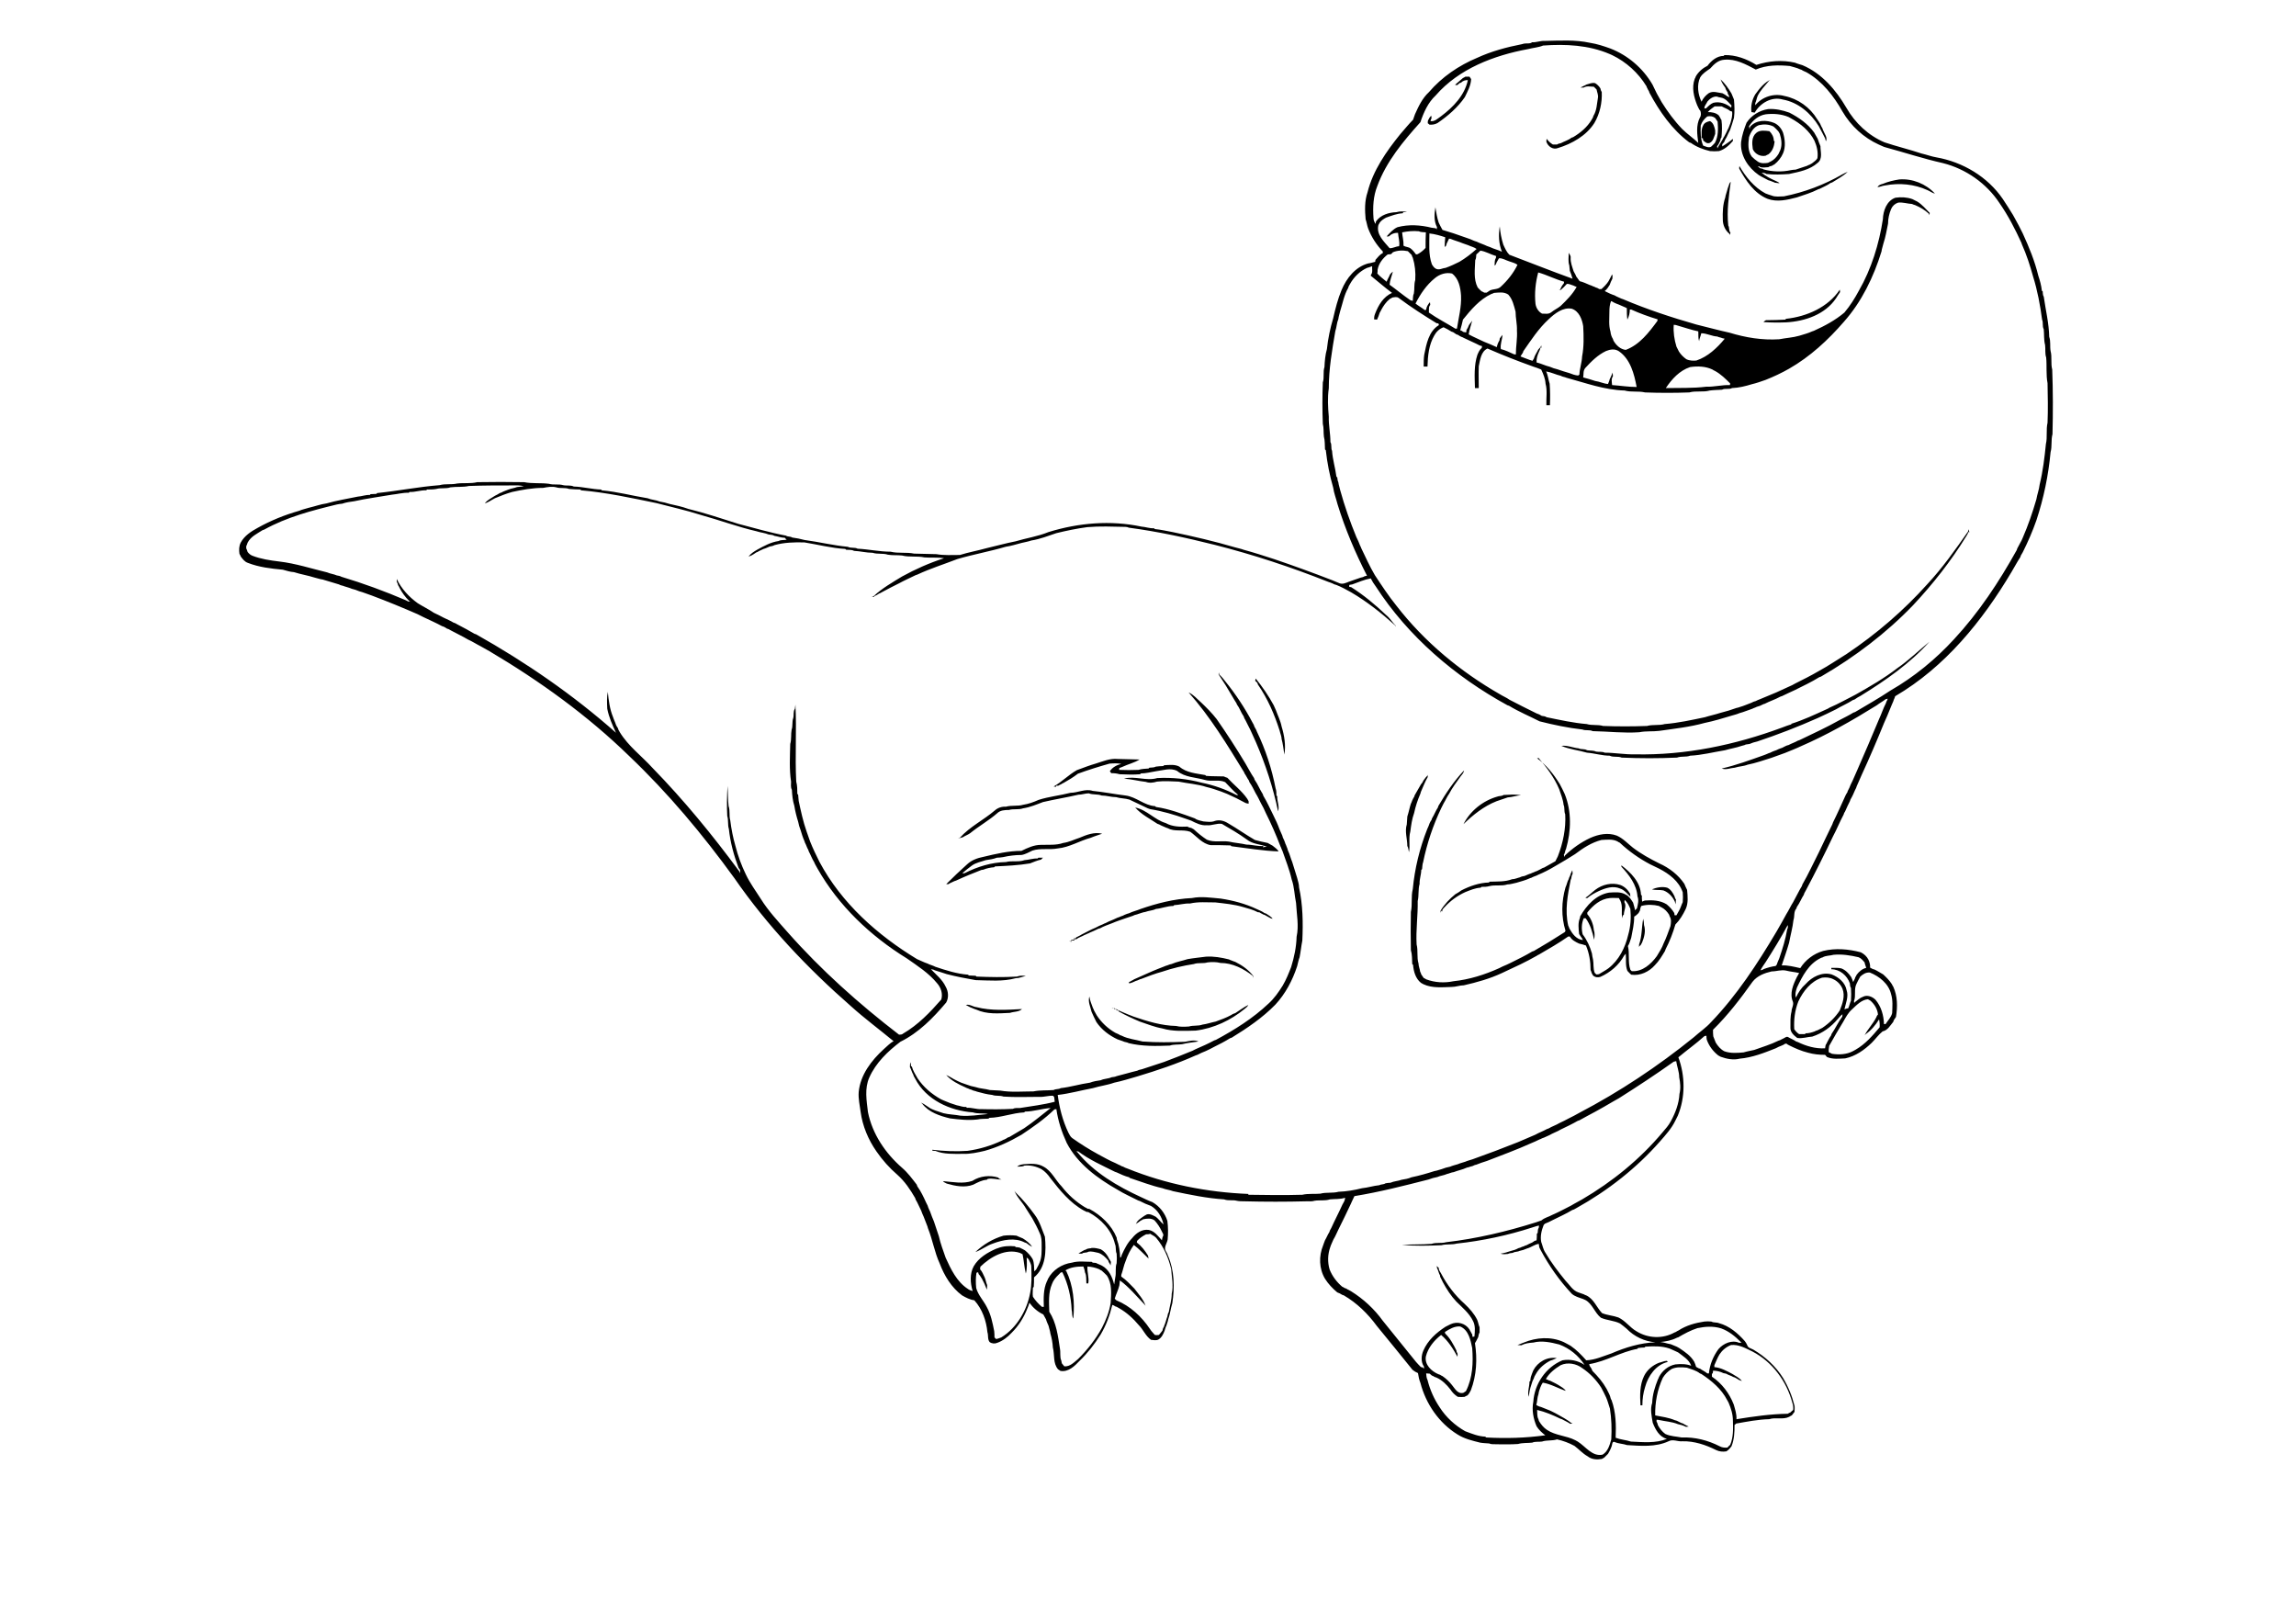 <?xml version="1.0" encoding="utf-8"?>
<!-- Generator: Adobe Illustrator 21.0.2, SVG Export Plug-In . SVG Version: 6.00 Build 0)  -->
<svg version="1.2" baseProfile="tiny" id="Layer_1" xmlns="http://www.w3.org/2000/svg" xmlns:xlink="http://www.w3.org/1999/xlink"
	 x="0px" y="0px" viewBox="0 0 842 595" overflow="scroll" xml:space="preserve">
<g>
	<path d="M608.4,499.7c1-0.2,1.9-0.7,2.9-0.7c0.1,0.1,0.2,0.3,0.3,0.4c-4.3,1-7.2,5.1-8.3,9.2c-0.7,2.2-1,4.4-1,6.7
		c-0.2,0-0.5,0-0.7,0c-0.2-3.6-0.3-7.4,1.3-10.7C604,502.3,606.1,500.6,608.4,499.7 M562.3,502.5c1.6-3.1,5.1-5.1,8.6-4.5
		c-0.7,0.3-1.5,0.7-2.3,0.9c-2.2,1.1-4.2,2.8-5.4,5c-0.2,0.3-0.3,0.6-0.5,0.9c-0.1,0.2-0.1,0.4-0.2,0.6c-0.4,0.7-0.7,1.5-0.9,2.3
		c-0.5,1.4-0.8,3-1,4.5c-0.5-1.9,0.3-3.7,0.3-5.6c0.1-0.1,0.2-0.2,0.3-0.2c0-0.5,0.1-1,0.2-1.5C561.7,504,562,503.2,562.3,502.5
		 M400.3,457.6c1.2-0.1,2.3,0.2,3.4,0.5c1.2,0.7,2,1.6,2.7,2.8c0.1,0.3,0.3,0.6,0.5,0.9c0.2,0.3,0.3,0.6,0.5,0.9
		c0,0.4-0.1,0.8-0.1,1.3c-0.2-0.4-0.4-0.8-0.7-1.2c-0.1-0.2-0.1-0.4-0.2-0.6c-1-1.2-2.1-2.3-3.6-2.8c-1.2-0.2-2.4-0.7-3.7-0.4
		c-0.7,0.5-1.7,0.1-2.3,0.7c-0.5,0-0.9,0-1.3-0.1c0.7-0.4,1.4-0.8,2.1-1.2c0.2-0.1,0.4-0.1,0.6-0.2c0.5-0.4,1.2-0.4,1.8-0.5
		C400.1,457.8,400.2,457.6,400.3,457.6 M357.7,459.1c2.9-2.8,6.5-4.9,10.3-6c1.6-0.2,3.2-0.2,4.8,0c0.7,0.4,1.5,0.6,2.3,1
		c1.3,0.8,2.6,1.8,3.4,3.1c-0.7-0.4-1.4-0.8-2.1-1.4c-0.2-0.1-0.4-0.1-0.6-0.2c-3.6-1.9-8-1-11.7,0.4
		C361.9,456.7,360,458.3,357.7,459.1 M356.6,433c2.8-1.8,6.4-2.2,9.5-1.2c0.1,0.1,0.2,0.3,0.3,0.4c0.3,0.1,0.6,0.2,0.9,0.3
		c-1.7,0.1-3.3-0.6-5.1-0.2c-0.1,0.1-0.2,0.2-0.3,0.3c-1.8,0.1-3.4,1-5,1.8c-3.1,1.2-6.6,0.5-9.7-0.4c-0.5-0.3-1-0.4-1.4-0.9
		C349.5,433.4,353.2,434.2,356.6,433 M407.7,369.5c0.4-0.1,0.8,0,1.1,0.3c1.5,0.8,3.1,1.4,4.7,2.1c0.8,0.3,1.5,0.6,2.3,0.9
		c5,1.7,10.2,3.3,15.5,3.4c1.5,0.4,3.1,0.3,4.7,0.2c1.6-0.5,3.4-0.1,5-0.7c1.6-0.2,3.2-0.8,4.8-1.1c1.9-0.7,3.9-1.4,5.7-2.4
		c0.3-0.2,0.6-0.4,0.9-0.5c0.2-0.1,0.4-0.1,0.6-0.2c1.6-1,3.1-2.2,4.8-3c-0.3,0.6-0.8,1-1.3,1.4c-5.1,4.2-11.4,7.2-18,8
		c-4.1,0.1-8.3,0.4-12.3-0.8c-2.8-0.5-5.5-1.6-8.2-2.5c-2.6-1.1-5.2-2.3-7.7-3.7c-0.1-0.1-0.2-0.3-0.2-0.4c-0.2,0-0.6,0-0.7,0
		c0-0.1,0.1-0.4,0.2-0.5c-0.3,0-0.7,0-1,0c0-0.1,0.1-0.3,0.2-0.4C408.3,369.6,407.9,369.5,407.7,369.5 M354.2,368.5
		c1.4-0.4,2.6,0.7,3.9,0.8c5.4,1.4,11.1,1,16.7,0.7c-1.1,1.1-3,0.9-4.4,1.4c-4.2,0.2-8.5,0.6-12.4-1.2c-0.2-0.1-0.4-0.1-0.6-0.2
		C356.3,369.6,355.2,369.1,354.2,368.5 M400.3,371c-0.4-1.8-1.4-3.7-0.8-5.6c0.2,1.5,0.8,2.8,1.3,4.2c0.2,0.3,0.3,0.6,0.4,0.9
		c0.2,0.3,0.3,0.6,0.5,0.9c0.2,0.3,0.3,0.6,0.5,0.9c1.7,2.6,4,4.8,6.8,6.4c0.3,0.1,0.6,0.3,0.9,0.4c0.3,0.1,0.6,0.3,0.9,0.5
		c0.2,0,0.4,0.1,0.6,0.2c2.4,1.2,5.1,1.4,7.6,2.1c5.2,0.4,10.4,0.3,15.6,0.1c1.6-0.3,3.4-0.8,4.9-0.1c-2,0.3-4.1,0.5-6,1
		c-1.5,0.2-3.1,0-4.5,0.5c-5,0.2-10.2,0.3-15.1-0.9c-0.6-0.4-1.4-0.3-2.1-0.7c-0.7-0.2-1.3-0.5-2-0.7c-3-1.4-5.8-3.5-7.7-6.3
		C401.4,373.4,400.8,372.2,400.3,371 M435.5,351.7c2.2-0.4,4.5-0.6,6.7-0.9c2.9-0.2,5.7,0.3,8.5,1c0.5,0.3,1.1,0.4,1.7,0.7
		c0.2,0.1,0.4,0.1,0.6,0.2c2.6,1.3,5,3,6.7,5.3c0,0.2-0.1,0.4-0.1,0.6c0-0.2,0-0.6-0.1-0.7c-3.4-2.7-7.5-4.8-11.9-4.8
		c-1.6-0.4-3.2-0.4-4.8-0.2c-1.6,0.5-3.4,0-5,0.6c-3.9,0.6-7.8,1.5-11.6,2.8c-2.6,0.7-5.2,1.7-7.8,2.7c-0.2,0-0.4,0.1-0.6,0.2
		c-0.4,0.2-0.9,0.4-1.3,0.5c-0.8,0.4-1.5,0.7-2.4,0.9c0-0.1-0.1-0.4-0.1-0.5c0.4-0.1,0.7-0.3,1-0.5c0.3-0.1,0.6-0.3,0.9-0.5
		c0.3-0.1,0.6-0.3,0.9-0.4c0.3-0.1,0.6-0.3,0.9-0.4c2.3-1,4.6-2.1,6.9-3c0.8-0.3,1.5-0.6,2.3-0.9c0.6-0.3,1.3-0.4,1.9-0.7
		c0.2-0.1,0.5-0.1,0.8-0.2C431.7,352.6,433.7,352.3,435.5,351.7 M601.1,346.3c1.1-3,0.9-6.3,1.5-9.4c0.2,0.8,0.3,1.5,0.3,2.3
		c0.7,2.1,0.1,4.4-0.7,6.4c-0.2,0.3-0.3,0.6-0.5,0.9c-0.2,0.2-0.5,0.5-0.7,0.7C601.1,346.9,601.1,346.6,601.1,346.3 M437.1,329.3
		c3.5-0.7,7.1-0.1,10.6,0.2c4.6,0.7,9.1,1.9,13.3,3.9c0.9,0.4,1.9,0.8,2.7,1.4c0.2,0.1,0.4,0.1,0.6,0.2c0.8,0.6,1.8,1,2.4,1.9
		c-0.7-0.1-1.3-0.5-2-0.9c-0.3-0.2-0.6-0.3-0.9-0.5c-0.2-0.1-0.4-0.1-0.6-0.2c-0.4-0.3-0.9-0.4-1.2-0.7c-0.2-0.1-0.5-0.1-0.7-0.1
		c-1.7-0.9-3.6-1.4-5.4-1.9c-3.3-1-6.8-1.3-10.2-1.7c-3.1,0-6.2-0.3-9.3,0.4c-2-0.1-3.8,0.5-5.8,0.6c-0.1,0.1-0.2,0.2-0.3,0.3
		c-2.2,0-4.3,0.9-6.4,1.1c-1.2,0.6-2.6,0.6-3.9,1.1c-0.9,0.1-1.7,0.5-2.5,0.7c-0.6,0.3-1.4,0.3-2,0.7c-0.9,0.3-1.8,0.6-2.7,0.9
		c-1.7,0.6-3.3,1.1-4.9,1.8c-1.5,0.6-3.1,1.1-4.5,1.9c-0.2,0-0.4,0.1-0.7,0.2c-1,0.5-2.1,1-3.1,1.4c-0.3,0.2-0.6,0.3-0.9,0.4
		c-0.3,0.2-0.6,0.3-0.9,0.4c-1,0.6-2.2,0.9-3.1,1.6c-0.3,0-0.6,0-0.8,0c0,0.1,0.1,0.3,0.1,0.5c-0.3,0-0.7,0-1-0.1
		c0,0.1,0,0.4,0.1,0.5c-0.4,0-0.7-0.1-1.1-0.1c0.2,0,0.7-0.1,1-0.1c0-0.1-0.1-0.3-0.2-0.5c0.3,0,0.7,0,1.1,0c0-0.1-0.1-0.4-0.2-0.5
		c0.2,0,0.5,0,0.7,0c0.1-0.1,0.2-0.3,0.3-0.4c0.3-0.1,0.6-0.3,1-0.5c0.3-0.1,0.6-0.3,0.9-0.5c1.7-0.8,3.3-1.8,5.1-2.5
		c0.9-0.5,1.8-0.9,2.8-1.3c0.3-0.2,0.6-0.3,0.9-0.4c0.4-0.2,0.8-0.4,1.2-0.6c1.1-0.4,2.1-0.9,3.2-1.4c0.4-0.1,0.9-0.3,1.3-0.5
		c0.2-0.1,0.4-0.1,0.6-0.2c0.5-0.3,1.1-0.5,1.6-0.7c0.2-0.1,0.4-0.1,0.7-0.2c1.4-0.7,2.9-1,4.3-1.6
		C424.1,331.3,430.5,329.6,437.1,329.3 M605.8,326.1c1.8-0.7,3.7-1.1,5.6-0.6c1.3,0.6,2.1,1.9,2.7,3.2c0.1,0.4,0.2,0.8,0.5,1.1
		c0,0.6-0.1,1.2-0.1,1.8c-0.1-0.3-0.2-0.7-0.3-1c-0.8-1.8-2.3-3.4-4.2-4.1C608.6,326.2,607.2,326.5,605.8,326.1 M585,326.3
		c2.6-2,6.1-2.8,9.2-1.8c1.6,0.6,2.8,1.8,3.6,3.2c0,0.4,0.1,0.7,0.1,1.1c-1.2-1.1-2.2-2.5-3.8-3c-2.5-1.1-5.3-0.2-7.7,0.9
		c-1.5,0.7-3,1.5-4.3,2.6c-0.3,0-0.5,0-0.7-0.1C582.7,328.4,583.8,327.2,585,326.3 M395.9,307.2c2.6-1.1,5.4-2.2,8.3-1.5
		c-1.4,0.5-2.8,0.9-4.2,1.5c-4.1,1.1-7.8,3.5-12.1,3.9c-3.1,0.6-6.3-0.2-9.3,0.8c-1.3,0.6-2.6,1.4-4,1.6c-2.3,0-4.6,0.3-6.8,0.8
		c-0.7,0.1-1.5,0.2-2.2,0.2c-1.3,0.5-2.7,0.7-4.1,0.9c-1.7,0.6-3.6,0.9-5.1,2c-1.2,0.9-2.4,1.8-3.5,2.8c0.3,0,0.5,0,0.8,0
		c4.7-2.4,9.9-4,15.2-4.1c2.2-0.6,4.6,0.1,6.8-0.7c1.6-0.1,3.2-0.7,4.8-0.6c0.1-0.1,0.2-0.2,0.3-0.3c0.6,0,1.1,0,1.7,0
		c-0.2,0.2-0.5,0.4-0.7,0.7c-1.4,0.3-2.8,0.9-4.1,1.4c-4.2,0.7-8.5,0.9-12.8,1.1c-0.1,0.1-0.2,0.2-0.3,0.3c-1.4,0.1-2.8,0.4-4,0.9
		c-0.3,0-0.5,0.1-0.7,0.1c-3.1,1.2-6.3,2.5-9.3,3.9c-0.2,0.1-0.4,0.1-0.6,0.2c-0.7,0.4-1.5,0.6-2.2,1.1c-0.3,0-0.5,0-0.8,0
		c2.5-2.5,5-4.9,7.7-7.3c1.6-1.5,3.8-2.3,5.9-2.7c4.6-1.1,9.2-2.2,14-2.2c2.2-1.1,4.6-2.2,7.1-2.2c2.8-0.1,5.6,0.2,8.2-0.7
		C392.1,308.8,394,307.8,395.9,307.2 M549.1,292.1c0.7-0.3,1.6-0.1,2.3-0.6c2.1-0.1,4.3-0.3,6.4,0.1c-1.7,0.1-3.2,0.7-4.9,0.8
		c-1.3,0.5-2.8,0.9-4.1,1.4c-4.6,1.8-8.6,5-12.1,8.4C539.1,297.4,543.8,293.6,549.1,292.1 M392.6,290.7c2.7,0,5.4-1.6,8.1-0.7
		c4,0.4,8,1.2,12.1,1.7c3.9,0.5,6.9,3.7,10.8,3.9c0.1,0.1,0.2,0.2,0.3,0.3c4.9,0.7,9.6,2.5,14.3,4.2c0.9,0.7,2.1,0.8,3.1,1.1
		c1.4,0.1,2.9,0.4,4.3-0.2c1.7-0.5,3.4,0,4.8,0.9c3.3,1.9,6.5,4.2,9.8,6.1c1.5,0.4,3.1,0.8,4.7,1.1c0.3,0.2,0.6,0.3,0.9,0.5
		c0.3,0.2,0.6,0.3,0.9,0.5c0.8,0.7,1.7,1.2,2.2,2.1c-5.8-0.2-11.6-1.2-17.3-1.9c-0.1-0.1-0.2-0.2-0.3-0.3c-2.4-0.1-4.9-0.1-7.3-0.1
		c-3.1-0.5-5.1-3.2-7.5-4.9c-2.7-1-5.7,0.1-8.2-1.3c-0.2-0.1-0.4-0.1-0.6-0.2c-0.8-0.4-1.8-0.7-2.6-1.2c-0.2-0.1-0.4-0.1-0.6-0.2
		c-2.8-1.9-5.9-3.4-8.2-6c4.2,0.8,7.1,4.5,11.2,5.7c2.5,1.4,5.3,1.4,8,1.3c0.4,0.3,0.9,0.4,1.4,0.5c0.3,0.2,0.6,0.3,0.9,0.5
		c1.5,1.4,3.1,2.7,4.8,3.8c2.6,1.1,5.4,0.3,8.1,0.7c2.1,0.5,4.3,0.6,6.4,1.1c2.1,0,4.2,0.7,6.3,0.5c-0.1,0.1-0.3,0.4-0.3,0.5
		c0.5-0.2,1-0.1,1.5-0.2c-2.4-1-5.2-0.9-7.4-2.7c-2.9-2.1-6-3.9-9.1-5.7c-1.9-0.3-3.7,0.7-5.5,0.5c-2.1,0.2-4-0.8-5.8-1.7
		c-0.7-0.2-1.3-0.5-2-0.7c-4.2-1.5-8.6-2.8-13-3.5c-0.6-0.2-1.2-0.4-1.7-0.7c-2-0.9-3.9-1.9-5.9-2.8c-1.6-0.5-3.3-0.4-4.9-0.9
		c-1.8,0-3.5-0.6-5.3-0.6c-1.5-0.6-3.2-0.2-4.7-0.8c-1.3,0-2.5,0.5-3.8,0.5c-4.3,1-8.7,1.7-13,2.7c-2.4,0.9-4.7,1.9-7.3,2.3
		c-1.7,0.6-3.5,0.1-5.2,0.6c-1.5,0-3.2,0.1-4.3,1.2c-3.1,2.7-6.7,4.7-9.9,7.3c-0.8,0.6-1.8,0.9-2.7,1.5c-0.6,0.2-1.2,0.3-1.8,0.5
		c0.2-0.1,0.5-0.2,0.7-0.3c3.7-4.1,8.7-6.5,12.8-10c1.1-1,2.6-1.5,4.1-1.4c2.1-0.6,4.3-0.1,6.3-0.7c2-0.3,3.9-1,5.7-1.8
		C384.6,292.1,388.7,291.7,392.6,290.7 M523.3,284.6c0.1-0.1,0.2-0.4,0.2-0.5c0,0.3,0.1,0.5,0.1,0.8c-1,1.7-1.7,3.6-2.5,5.4
		c-0.1,0.2-0.1,0.4-0.2,0.7c-1,2.3-1.8,4.7-2.3,7.1c-0.8,2.2-1.1,4.5-1.4,6.8c-0.7,2.5,0,5.1-0.5,7.6c-0.2-0.8-0.2-1.6-0.6-2.3
		c0-2.6-1-5.3-0.2-7.9c0.1-1,0.1-1.9,0.2-2.9c0.5-1.5,0.8-3.2,1.3-4.7c0.3-0.5,0.4-1.1,0.7-1.6c0.1-0.3,0.3-0.6,0.5-0.9
		c0.1-0.2,0.1-0.4,0.2-0.6c0.8-1.3,1.5-2.7,2.3-4c0.4-0.4,0.7-0.9,0.9-1.4c0.2-0.3,0.4-0.5,0.6-0.8
		C522.8,285.1,523,284.9,523.3,284.6 M401.8,280c2.6-0.8,5.3-2,8.1-1.7c2.7,0.1,5.4,0.1,8,0.2c-1.9,1.2-4.2,1.7-6.3,2.7
		c-0.4,0.2-0.8,0.3-1.1,0.4c0,0.2-0.1,0.5-0.1,0.7c2.4,0.1,4.7,0.1,7.1,0c1.2-0.4,2.5-0.4,3.7-0.5c0.1-0.1,0.2-0.2,0.3-0.3
		c0.8-0.1,1.7,0,2.4-0.4c0.9-0.1,1.8-0.2,2.7-0.2c0.1-0.1,0.2-0.2,0.3-0.3c1.9-0.1,3.9-0.4,5.6,0.5c2.6,2.3,6.3,2.5,9.5,3.1
		c0.1,0.1,0.2,0.2,0.3,0.3c2.2,0.2,4.4,0.1,6.5,0.2c0.4,0.2,0.9,0.4,1.3,0.5c2.4,2.6,5.3,4.8,7.3,7.7c0.2,0.3,0.3,0.6,0.5,0.9
		c0,0.3,0,0.6,0,0.9c-0.4-0.1-0.8-0.1-1.2-0.3c-2.2-1.2-4.4-2.3-6.7-3.3c-0.8-0.3-1.5-0.6-2.3-0.9c-1.7-0.6-3.4-1.2-5.2-1.6
		c-3.3-1.1-6.9-1.3-10.3-2c-2.6-0.1-5.2-0.3-7.9,0c-1.3,0.4-2.8,0.6-4.1,0.1c-2.7-0.3-5.3-1-8-1.2c4-1.1,8.2,1,12.2-0.2
		c5.5-0.3,11,0.3,16.3,1.7c4.4,0.9,8.7,2.4,12.7,4.5c0.2,0,0.5,0,0.7,0c-1.8-1.4-3.2-3.1-4.8-4.7c-2.3-1.1-5-0.1-7.4-0.8
		c-3.4-1-7.3-0.9-10.2-3.3c-2.5-1.3-5.2-0.2-7.8,0.1c-1.8,0.3-3.7,0.8-5.5,0.8c-0.1,0.1-0.2,0.2-0.3,0.3c-2.5,0.2-5,0.1-7.5,0
		c-1-0.3-2-0.4-3.1-0.4c-0.2-0.3-0.3-0.5-0.5-0.7c1-1.5,2.6-2.3,4.2-2.7c-1.4-0.3-2.9-0.2-4.3-0.1c-3.9,1.1-7.8,2.3-11.6,3.7
		c-1.7,1.3-3.5,2.4-5.3,3.4c-0.3,0.1-0.6,0.3-0.9,0.5c-0.3,0.1-0.7,0.3-1,0.5c-0.3,0-0.6,0-0.8,0c0,0.1,0,0.3,0,0.4
		c-0.3,0-0.6-0.1-0.9-0.1c3-1.7,5.5-4.3,8.5-6C397.6,281.4,399.7,280.6,401.8,280 M601.9,332.2c-0.3,0.5-0.4,1.1-0.5,1.7
		c-0.2,0.3-0.3,0.6-0.5,0.9c-0.5,0.5-1,1-1.6,1.3c0,2.7-0.6,5.2-1.1,7.8c-0.4,1-0.6,2.1-1.2,3c0.7,2.8-0.1,5.9,0.9,8.7
		c0.2,0.2,0.4,0.4,0.5,0.5c3.9,0.3,7.1-2.6,9.2-5.5c0.9-1.5,1.9-3,2.5-4.7c1-2,1.7-4.2,2.5-6.3c0.2-1.2,0.4-2.5-0.3-3.6
		c-0.1-0.2-0.1-0.4-0.2-0.6c-0.7-1.1-1.6-2.1-2.8-2.7c-0.3-0.1-0.6-0.3-0.9-0.5C606.4,331.7,604.1,331.6,601.9,332.2 M582.1,334.6
		c0,0.2,0,0.4,0,0.6c1.4,1.6,2.2,3.7,2.4,5.8c0.4,1.1,0.3,2.4,0.1,3.6c-0.6-2.8-1.4-5.6-3.1-7.9c-0.2,0-0.5,0-0.7,0
		c-0.8,1.8-0.9,3.9-0.4,5.9c1.6,2.1,2.7,4.5,3.4,7c0.1,0.7,0.2,1.5,0.4,2.2c0.3,1.6,0,3.3,0.6,4.9c0.2,0.2,0.4,0.4,0.6,0.6
		c0.3,0,0.7,0,1-0.1c1.1-0.7,2.3-1.3,3.4-2.1c3.9-3,6.2-7.6,7.3-12.3c0.9-3.1,1.1-6.3,0.8-9.5c-0.5-1.2-1-2.4-2.1-3.3
		c0,0.3-0.1,0.5-0.1,0.8c0.9,1.4-0.2,3.1-0.2,4.6c-0.1,0.1-0.3,0.2-0.4,0.3c-0.1,0.3-0.1,0.7-0.2,1c-0.4-2.2,0.3-4.5-0.7-6.5
		c-0.2-0.3-0.4-0.6-0.5-0.9c-1.1,0-2.2-0.1-3.3,0C586.9,329.6,584.2,332,582.1,334.6 M563.5,277.9c3.5,2.5,6.3,6,8.5,9.6
		c0.7,1.2,1.2,2.4,1.8,3.6c2.6,6.4,2.4,13.6,0.5,20.2c-0.4,0.6-0.3,1.5-0.8,2.1c0.1,0.3,0.1,0.5,0.2,0.8c0.1-0.1,0.2-0.3,0.2-0.5
		c2.7-2.6,5.8-4.8,9.2-6.4c3.1-1.4,6.6-2.1,9.8-0.9c2.3,1,4,2.9,5.9,4.4c3,2.3,6.3,4.1,9.7,5.8c3.6,1.6,7,4.2,9.2,7.5
		c0.3,0.7,0.6,1.5,1,2.2c0.2,2.3,0.5,4.8-0.5,7c-1,2.1-2.2,4.1-3.8,5.7c-0.9,3.1-2.1,6.2-3.6,9.1c-0.1,0.2-0.1,0.4-0.2,0.6
		c-1.1,1.8-2.2,3.7-3.7,5.2c-2.1,2.4-5.4,4-8.7,3.5c-0.5-0.5-1-0.9-1.4-1.4c-0.8-2-0.4-4.2-0.6-6.3c-0.2,0.2-0.4,0.5-0.6,0.7
		c-1.9,3.5-5.1,6.2-8.7,7.8c-0.9,0.3-1.9,0.2-2.7-0.5c-0.2-0.3-0.3-0.6-0.5-0.9c-0.1-0.4-0.2-0.7-0.4-1.1c0-3.1-0.5-6.2-1.7-9
		c-0.8-0.3-1.6-0.5-2.5-0.7c-1.3-0.6-2.7-1.3-3.4-2.6c-0.2,0-0.4,0-0.6,0c-3.4,2.4-7.1,4.5-10.7,6.6c-0.3,0.1-0.6,0.3-0.9,0.5
		c-1.9,1.1-3.9,2.1-5.9,3.1c-2.3,1.1-4.5,2.1-6.8,3.2c-4.5,2.1-9.2,3.4-14,4.5c-1.5,0-2.9,0.6-4.5,0.6c-3.4,0.1-7.1,0.5-10.3-1
		c-0.3-0.2-0.6-0.3-0.9-0.5c-2-1.6-2.7-4.2-2.9-6.6c-0.1-0.1-0.2-0.2-0.3-0.3c-0.1-1.7,0-3.4-0.5-5.1c-0.1-4.7-0.1-9.3,0-14
		c0.6-2.8,0-5.6,0.7-8.4c0.7-7.5,2.5-14.9,5.3-22c0.3-0.7,0.7-1.5,0.9-2.2c0.2-0.4,0.4-0.8,0.7-1.2c0-0.2,0.1-0.4,0.2-0.6
		c0.8-1.3,1.3-2.7,2.1-3.9c0.1-0.2,0.1-0.4,0.2-0.6c2.7-4.6,5.7-9.1,9.4-13c-0.1,0.8-0.7,1.5-1.2,2.1c-1.5,2.1-3.1,4.2-4.3,6.5
		c-0.8,1.1-1.3,2.4-2,3.5c-0.3,0.6-0.6,1.2-0.9,1.8c-3,6.3-5.2,12.9-6.6,19.7c-0.3,0.8-0.3,1.8-0.4,2.6c-0.1,0.1-0.2,0.2-0.3,0.3
		c0,1.7-0.7,3.4-0.6,5.1c-0.6,2-0.2,4.2-0.7,6.3c0.1,5.3-0.7,10.6-0.4,15.9c0.6,2.3,0,4.7,0.7,7c0,1,0.5,2,0.6,3
		c0.2,0.3,0.3,0.6,0.4,1c0.3,0.4,0.6,0.9,0.9,1.3c0.3,0.1,0.6,0.3,0.9,0.5c3.2,1.2,6.7,1.4,10,0.7c5.8-0.6,11.5-2.4,16.8-4.8
		c0.4-0.2,0.8-0.4,1.2-0.6c1-0.4,2.1-0.9,3.1-1.4c2.6-1.3,5.3-2.6,7.8-4.1c0.2-0.1,0.4-0.1,0.6-0.2c3.8-2.2,7.6-4.5,11.3-6.9
		c0.1-0.1,0.2-0.3,0.3-0.5c-1.6-5.2-1.5-10.7,0-15.9c0.5-1,0.6-2.1,1.2-3.1c0-0.2,0.1-0.4,0.2-0.6c0.2-0.4,0.4-0.8,0.5-1.3
		c0.2-0.4,0.4-0.9,0.6-1.3c0.1,0.5,0.1,0.9,0.1,1.4c-0.5,0.6-0.3,1.5-0.7,2.1c-1.1,5.5-2.2,11.2-0.9,16.8c0.2,0.3,0.3,0.7,0.4,1
		c1.1,2,2.6,4.1,5,4.3c-0.2-0.5-0.5-0.9-0.8-1.3c-0.2-0.3-0.4-0.6-0.6-0.9c-0.2-1.9-0.5-4.1,0.3-5.9c0-0.2,0.1-0.4,0.1-0.6
		c2.3-4,5.8-7.9,10.6-8.7c2.1-0.1,4.3-0.4,6.2,0.8c1.2,0.6,1.9,1.8,2.6,2.9c0.2,0.9,0.6,1.9,0.7,2.8c0.2-0.3,0.5-0.5,0.7-0.7
		c0.3-1.4,0.8-2.9,0.2-4.4c-0.3-4.3-3.1-7.9-5.9-10.9c0-0.2,0-0.4,0-0.5c3.4,2.6,7,6.1,7.2,10.8c0.1,0.1,0.2,0.2,0.3,0.3
		c0,0.7,0,1.4,0.1,2.2c0.3-0.1,0.7-0.3,1-0.4c2.7-0.2,5.6-0.1,8,1.4c1.1,0.9,2.1,2,2.8,3.2c0,0.3,0.1,0.5,0.1,0.8c0.2,0,0.4,0,0.7,0
		c0.3-0.5,0.6-1.1,0.9-1.6c0.6-1,0.9-2.2,1.4-3.2c0.1-1.2,0.1-2.4,0-3.6c-1.4-4.1-5-6.8-8.7-8.7c-1.1-0.5-2.2-1.1-3.3-1.6
		c-4-2.1-7.8-4.8-11.1-7.9c-0.3-0.1-0.6-0.3-0.9-0.5c-1.8-0.9-3.8-0.6-5.8-0.5c-3.6,0.9-6.8,3-9.7,5.2c-2.4,1.5-4.8,3-7.3,4.4
		c-2,1.2-4.1,2.3-6.3,3.2c-0.3,0.2-0.6,0.3-0.9,0.4c-0.5,0.2-1.1,0.4-1.6,0.7c-0.2,0-0.4,0.1-0.6,0.2c-1.5,0.7-3.2,1.1-4.8,1.6
		c-1.1,0.2-2.2,0.6-3.3,0.6c-2.1,0.7-4.4,0.1-6.5,0.6c-1,0.3-2,0.3-3,0.3c-0.1,0.1-0.2,0.2-0.3,0.3c-2,0.1-3.8,0.9-5.6,1.6
		c-2.9,1.3-5.5,3.2-7.6,5.5c-0.4,0.5-1.3,1.1-0.7,1.7c-0.1-0.1-0.4-0.3-0.5-0.4c-0.1,0.2-0.2,0.6-0.3,0.8c0-0.3,0-0.5,0-0.8
		c1.4-2.3,3.3-4.3,5.4-6c0.8-0.4,1.5-0.9,2.2-1.4c3.1-1.6,6.6-2.8,10.1-2.9c0.1-0.1,0.2-0.2,0.3-0.3c2.8-0.1,5.6,0.1,8.2-0.9
		c1,0,2-0.5,2.9-0.7c0.5-0.3,1.1-0.4,1.7-0.5c0.8-0.3,1.5-0.7,2.3-0.9c0.5-0.3,1.1-0.4,1.6-0.7c0.2-0.1,0.4-0.1,0.6-0.2
		c0.4-0.2,0.8-0.4,1.2-0.6c0.3-0.2,0.6-0.3,0.9-0.5c0.2-0.1,0.4-0.1,0.6-0.2c1.4-0.8,2.8-1.6,4.1-2.3c0.3-0.6,0.6-1.2,0.9-1.8
		c1.9-4.9,3-10.2,2.7-15.4c-0.5-1.1-0.1-2.4-0.6-3.5c-0.2-2-1-3.8-1.6-5.7c-1.8-4.3-4.6-8-7.6-11.5
		C563.8,278.2,563.6,278,563.5,277.9 M460.5,248.8c2.5,3.1,4.7,6.3,6.6,9.8c0.1,0.3,0.3,0.6,0.4,0.9c0.1,0.3,0.3,0.6,0.4,0.9
		c0.7,2,1.7,3.9,2.1,6c1,3.3,1.6,6.9,1,10.3c-0.3-1.9-0.5-3.9-1-5.7c0-1-0.5-2-0.7-3c-1.9-6-4.4-11.8-8-17c-0.1-0.2-0.1-0.4-0.2-0.6
		c-0.3-0.3-0.5-0.5-0.8-0.8C460.4,249.4,460.4,249.1,460.5,248.8 M446.9,247.3c0-0.2,0-0.5,0.1-0.7c0,0.2,0.1,0.5,0.1,0.7
		c0.9,0.8,1.6,1.7,2.3,2.6c3.8,4.7,7.1,9.7,9.9,15c0.2,0.3,0.3,0.6,0.5,0.9c0.1,0.2,0.1,0.4,0.2,0.6c0.2,0.3,0.3,0.6,0.5,0.9
		c0.2,0.3,0.3,0.6,0.4,0.9c3.2,6.6,5.5,13.7,6.9,20.9c0.3,0.8,0.3,1.7,0.3,2.6c0.1,0.1,0.2,0.2,0.3,0.3c-0.1,1.9,0.9,3.6,0.3,5.5
		c-1.8-8.7-4.6-17.2-8.1-25.3c-1-2.1-1.8-4.2-2.9-6.2c-0.3-0.6-0.6-1.2-0.9-1.8c-0.2-0.3-0.3-0.6-0.5-0.9c-0.1-0.2-0.1-0.4-0.2-0.6
		c-1-1.4-1.5-3.1-2.5-4.4c-0.1-0.2-0.1-0.4-0.2-0.5c-0.5-0.7-0.9-1.5-1.4-2.3C450.4,252.7,448.7,250,446.9,247.3 M695.8,245
		c4.2-2.9,7.9-6.5,11.8-9.7c-7.2,8-16.1,14.2-25.2,19.8c-0.8,0.4-1.6,0.9-2.3,1.4c-0.2,0.1-0.4,0.1-0.6,0.2c-2,1.3-4.2,2.2-6.2,3.4
		c-2.2,1.1-4.5,2.2-6.7,3.2c-7.2,3.2-14.7,6.1-22.2,8.6c-1,0.2-1.9,0.5-2.8,0.9c-0.5,0.1-0.9,0.1-1.4,0.2c-0.4,0.3-1,0.3-1.5,0.5
		c-2,0.7-4.1,1-6.1,1.6c-4.3,0.7-8.5,1.8-12.8,2c-1.5,0.6-3.2,0.1-4.8,0.7c-6.8,0.3-13.5,0.3-20.3,0c-1.4-0.6-3,0-4.4-0.7
		c-2.8,0-5.5-0.9-8.3-1.1c-3.1-0.9-6.4-1.2-9.4-2.5c2.1-0.3,4.2,0.7,6.3,0.9c1,0.5,2.2,0.1,3.1,0.7c1.1,0.2,2.3,0,3.3,0.5
		c1.1,0.2,2.2-0.1,3.2,0.4c3.7,0,7.3,0.7,11.1,0.6c18.4,0.4,36.6-3.4,53.9-9.8c1.2-0.4,2.4-1,3.7-1.2c-0.2,0-0.4-0.1-0.6-0.1
		c4.6-1.4,9-3.5,13.4-5.5c0.3-0.1,0.6-0.3,0.9-0.5c3.3-1.4,6.4-3.2,9.6-4.8C685.8,251.7,691,248.7,695.8,245 M655,116.9
		c7.5-0.8,15.4-4.2,19.7-10.7c0,0.3,0.1,0.6,0.1,0.9c-0.5,0.7-1,1.5-1.5,2.3c-4,5.9-11.3,8.4-18.2,8.8c-2.8,0.1-5.6,0.1-8.4-0.1
		c0.4-0.3,0.7-0.8,1.3-0.7c2.3,0,4.5-0.1,6.7-0.2C654.8,117.1,654.9,117,655,116.9 M633.8,68.5c0.3-0.6,0.3-1.4,0.9-1.8
		c-0.7,5.3-1.5,10.6-0.9,16c0.5,0.8,0.1,1.9,0.8,2.6c-0.1,0.3-0.1,0.6-0.2,0.9c0-0.1-0.1-0.3-0.2-0.5c-1.5-1.2-2.4-3.2-2.4-5.1
		c-0.1-2.8,0-5.6,0.9-8.2c0.1-0.9,0.5-1.7,0.7-2.6C633.5,69.4,633.6,69,633.8,68.5 M690.5,67.4c1.9-0.8,4-1.3,6-1.6
		c4.8-0.4,9.8,1.6,13.1,5.2c-1-0.2-1.8-0.9-2.8-1.3c-4.8-2.2-10.3-2.7-15.5-1.7c-1,0.1-1.9,0.6-2.8,0.6
		C688.9,67.9,689.7,67.6,690.5,67.4 M637.8,61.8c0-0.3,0-0.6,0.1-0.9c2.3,4,5.4,7.8,9.5,10c0.8,0.3,1.5,0.6,2.3,0.8
		c1.4,0.6,3,0.3,4.5,0.3c7.5-1.5,14.7-4.2,21.3-8c0.7-0.4,1.4-0.7,2.1-1c-1.7,1.6-3.8,2.7-5.7,3.9c-0.2,0.1-0.4,0.1-0.6,0.2
		c-1.2,0.9-2.6,1.4-3.9,2.1c-0.2,0.1-0.4,0.1-0.6,0.2c-2.5,1.3-5.3,2.1-7.9,3c-3.5,0.9-7.2,1.8-10.7,0.5
		C643.3,70.9,640.3,66.3,637.8,61.8 M644.1,48.7c1.3-1.1,3.2-0.8,4.8-0.6c0.9,0.9,1.6,2.1,1.6,3.5c0.1,0.1,0.3,0.2,0.3,0.3
		c-0.2,1.8-0.8,3.6-2.3,4.7c-0.3,0.1-0.7,0.3-1,0.5c-1.9,0.4-3.9-0.6-4.7-2.4C642.5,52.6,642.3,50.2,644.1,48.7 M624.6,46
		c0.4-1,1.5-1.4,2.5-1.6c1.3,0.7,1.6,2.1,1.9,3.4c0,0.4,0,0.9,0,1.3c-0.5,1.2-0.7,2.7-2,3.3c-1,0.4-1.7-0.3-2.4-0.9
		c0-0.2-0.1-0.5-0.1-0.7c-0.1-0.1-0.4-0.2-0.5-0.2C624.1,49.1,623.8,47.4,624.6,46 M645,45.9c-1.9,0.7-3,2.6-3.6,4.4
		c-0.3,2.4-0.5,5,1,7.1c0.7,0.7,1.4,1.3,2.3,1.9c1.1,0.7,2.5,0.6,3.7,0.4c0.3-0.2,0.6-0.3,1-0.5c1.2-0.6,2.1-1.6,2.8-2.7
		c0.2-0.5,0.5-1,0.7-1.5c0.7-1.9,0.4-4-0.2-5.9c-0.2-0.3-0.3-0.6-0.5-0.9c-0.6-0.7-1.2-1.3-1.8-1.8C648.6,45.5,646.8,45.5,645,45.9
		 M641.4,46.3c0.1,0.3,0.1,0.6,0.2,1c0.1-0.3,0.1-0.5,0.2-0.8c2.2-2.6,6-2.6,8.9-1.4c1.5,0.7,2.6,2,3.2,3.6c0.7,2.4,1,5.1,0,7.5
		c-0.7,1.6-1.8,3-3.2,4.1c-0.3,0.1-0.6,0.3-0.9,0.5c-0.5,0.1-0.9,0.2-1.3,0.5c-1,0.1-2,0.2-3,0c-0.1-0.1-0.2-0.2-0.2-0.3
		c-0.3,0-0.6,0-0.8,0c0.2,0.1,0.5,0.2,0.6,0.3c0.2,0.7,1.2,0.3,1.6,0.8c3.2,0.9,6.8,1,10,0.3c0.6-0.1,1.2-0.2,1.8-0.2
		c1.4-0.5,2.8-0.9,4.2-1.4c0.3-0.2,0.6-0.3,0.9-0.4c0.3-0.2,0.6-0.3,0.9-0.5c0.7-0.6,1.6-1.1,2-1.9c0.3-2.2-0.2-4.4-1.1-6.4
		c-1.8-3.6-5.1-6.3-8.6-8.2c-0.3-0.2-0.6-0.3-0.9-0.5c-2.6-1.1-5.5-1.3-8.3-1C644.9,42.3,642.8,44.1,641.4,46.3 M640.5,45
		c1.8-2.7,4.7-4.5,7.9-5c2.6-0.2,5.3,0.4,7.8,1.3c3.5,1.8,6.8,4.1,9.1,7.3c0.4,0.8,0.9,1.5,1.3,2.3c0.3,0.9,0.6,1.8,1,2.7
		c0,2,0.9,4.6-1,6.1c-2.9,2.6-6.8,3.3-10.5,4.1c-2.7,0.2-5.5,0.3-8.3,0c-0.5-0.4-1.2-0.4-1.8-0.5c1.5,1.3,3.3,2.2,5.1,3
		c0.5,0.3,1.1,0.4,1.5,0.9c-0.6-0.1-1.1-0.1-1.7-0.2c-0.5-0.3-1.1-0.4-1.7-0.7c-0.2-0.1-0.4-0.1-0.7-0.2c-1.2-0.7-2.4-1.2-3.5-1.9
		c-3.9-2.7-6.9-7.2-6.5-12.1C638.8,49.7,639.6,47.3,640.5,45 M581.8,31c1.1-0.3,2.1-0.8,3.2-0.5c0.8,0.5,1.4,1.1,1.9,1.9
		c0.1,0.5,0.2,0.9,0.5,1.3c0.2,3.9-0.7,8-2.7,11.4c-3,4.7-8.2,7.6-13.4,9.2c-1.8,0.7-3.6-0.6-4.2-2.3c0-0.4,0-0.7,0.1-1.1
		c0.6,0.8,1.4,1.6,2.3,2.1c0.5,0,1,0,1.5,0c0.4-0.3,0.9-0.4,1.4-0.5c1.3-0.7,2.8-1.1,3.9-2c0.2-0.1,0.4-0.1,0.6-0.2
		c2.7-1.6,5.2-3.7,6.8-6.4c0.2-0.3,0.3-0.6,0.5-0.9c0-0.2,0.1-0.4,0.2-0.6c1.2-2,1.2-4.3,1.6-6.5c0.2-1.1-0.3-2-0.5-3.1
		c-0.3-0.3-0.7-0.7-1-1c-1.2,0-2.6-0.4-3.7,0.3c-0.4,0-0.8,0-1.2,0c0.4-0.2,0.8-0.4,1.2-0.6C581.2,31.3,581.5,31.2,581.8,31
		 M643.7,34.6c1.6-2.2,3.4-4.5,5.9-5.5c-0.4,0.2-0.7,0.3-1,0.7c-1.4,1.7-3,3.3-4,5.3c-0.4,0.9-0.5,1.9-0.9,2.7c0,0.3,0,0.6,0,0.8
		c2.5-3.1,6.8-4.5,10.7-3.4c5,1,9.4,4.2,12,8.5c0.4,0.5,0.7,1.1,1.1,1.7c0.1,0.3,0.3,0.6,0.4,0.9c0.2,0.3,0.3,0.6,0.5,0.9
		c0,0.2,0.1,0.4,0.2,0.6c0.5,1.3,1.7,2.7,1,4c-0.1-0.3-0.2-0.8-0.3-1.1c-0.8-1.5-1.5-3-2.3-4.4c-2.9-4.8-7.6-8.8-13.2-9.8
		c-4.1-1.2-8.3,1.3-10.3,4.8c-0.4-0.1-0.8-0.1-1.2-0.2C642,38.9,642.5,36.6,643.7,34.6 M537.4,28.1c0.5,0,1,0,1.5,0
		c0.2,0.3,0.4,0.6,0.6,0.9c-0.1,2.4-1.3,4.5-2.3,6.6c-2.6,3.8-6.2,6.9-10,9.5c-0.9,0.5-1.9,0.7-3,0.6c-0.2-0.2-0.4-0.4-0.6-0.5
		c0-0.4,0-0.8,0.1-1.1c0.2-0.3,0.4-0.6,0.5-0.9c0.2-0.3,0.4-0.5,0.7-0.8c0,0.3,0,0.6,0.1,0.9c-0.2,0.3-0.3,0.7-0.4,1.1
		c1.5,0.3,2.7-1,3.9-1.8c4.4-3.3,8.6-7.6,9.8-13.2c-0.9-0.1-1.8,0.2-2.5,0.9c-0.2,0.1-0.4,0.1-0.6,0.2c-0.3,0.3-0.5,0.5-0.8,0.7
		c-0.3,0-0.5,0-0.8-0.1c1-0.8,1.9-1.7,2.9-2.5C536.8,28.5,537.1,28.3,537.4,28.1 M613,502c-1.3,0.8-2.4,1.9-3.2,3.2
		c-2,4.3-2.9,9.1-2.8,13.8c2.5,0.5,5,0.8,7.3,1.8c0.2,0,0.4,0.1,0.7,0.2c0.5,0.3,1.1,0.5,1.6,0.8c0.2,0,0.4,0.1,0.6,0.2
		c0.7,0.4,1.4,0.8,2.1,1.1c-0.3,0-0.7,0.1-1,0.1c-1-0.5-2-0.8-3-1c-2.2-0.9-4.6-1-6.8-1.5c-0.4-0.1-0.7-0.1-1-0.1c0,0.2,0,0.5,0,0.7
		c0.3,0.4,0.4,0.9,0.5,1.3c0.7,1.3,1.6,2.4,2.7,3.2c1.9,0.9,4,0.9,6,1.3c4.8-0.2,9.6,1,13.9,3.2c0.9,0.5,1.9,0.6,2.9,0.5
		c0.3-0.3,0.6-0.7,1-1c1.2-2.8,1.1-5.9,1-8.9c0-2.3-0.7-4.5-1.6-6.6c-0.2-0.3-0.3-0.6-0.5-0.9c-2.1-4.1-5.7-7.1-9.5-9.6
		c-0.2-0.1-0.4-0.1-0.5-0.2c-1.4-1.1-3.1-1.5-4.8-2.1C616.7,501.3,614.7,501.2,613,502 M572.3,500.6c-2.1,1.3-4.2,2.9-5.4,5.1
		c0.4,0.1,0.8,0.3,1.2,0.5c0.2,0,0.4,0.1,0.6,0.2c0.6,0.3,1.2,0.6,1.8,0.9c0.3,0.2,0.6,0.3,0.9,0.5c1,0.7,2.2,1.2,2.8,2.2
		c-2.8-0.9-5.4-2.5-8.4-3c-0.2,0.2-0.3,0.5-0.5,0.8c-0.1,0.3-0.3,0.6-0.4,0.9c-0.3,0.8-0.6,1.6-0.7,2.5c-0.5,1.3-0.4,2.7-0.8,4
		c0.5,0.3,1.1,0.6,1.7,0.7c1.2,0.5,2.3,0.9,3.5,1.4c0.6,0.3,1.2,0.6,1.8,0.9c0.3,0.2,0.6,0.3,0.9,0.5c0.8,0.4,1.5,0.9,2.3,1.3
		c0.8,0.5,1.7,1,2.5,1.7c0.2,0.1,0.5,0.2,0.6,0.3c-0.3,0-0.6,0-0.8,0.1c-0.3-0.2-0.7-0.4-1-0.6c-0.7-0.4-1.4-0.7-2.1-1.1
		c-0.2-0.1-0.4-0.1-0.6-0.2c-2.7-1.3-5.5-2.5-8.5-3.2c0.1,1.1-0.1,2.4,0.5,3.4c0,0.2,0.1,0.4,0.2,0.7c0.8,1.3,1.7,2.4,2.9,3.2
		c3.1,2.1,7.1,2.1,10.4,3.8c0.3,0.2,0.6,0.3,0.9,0.5c2.9,1.8,5.3,5.6,9.1,4.8c2-1.2,2.6-3.5,3.2-5.6c0.2-3.8,0.1-7.6-0.5-11.3
		c-0.5-1.4-0.8-2.8-1.4-4.1c-0.6-1.2-1.1-2.4-1.8-3.6c-1.8-2.8-4.2-5.3-6.9-7.1C578.1,500,574.9,499.4,572.3,500.6 M603.4,493.8
		c-0.1,0.1-0.2,0.2-0.3,0.3c-0.8,0-1.6,0.1-2.4,0.2c-0.1,0.1-0.2,0.2-0.2,0.3c-6.1,1.1-11.5,4.6-17.7,5.6c0,0.2,0.1,0.4,0.2,0.7
		c0.4,0.5,0.8,1.2,1,1.8c2,2,3.8,4.1,5.2,6.6c0.3,0.6,0.6,1.2,0.9,1.8c0.1,0.3,0.3,0.6,0.4,1c0.1,0.4,0.2,0.9,0.5,1.3
		c1.6,4.4,1.7,9.2,1.5,13.8c1.8,0.7,3.8,0.8,5.6,1.4c4.4,0.2,9.1,0.7,13.2-1c-2.8-0.7-4.2-3.4-5.2-5.9c-0.4-2.4-1-4.9-0.2-7.3
		c0.1-3,1-5.9,2.1-8.6c0.2-0.3,0.3-0.6,0.4-0.9c1.2-2.3,3.4-4.1,6-4.6c2-0.2,4-0.2,5.8,0.5c-0.8-2.3-3-3.5-4.8-4.9
		c-1-0.5-2-0.9-3.1-1.4C609.4,493.5,606.4,493.6,603.4,493.8 M630.6,496.6c-0.8,1.3-1.3,2.7-1.9,4c0,0.2,0,0.4,0,0.7
		c2.4,0.2,4.5,1.4,6.6,2.5c1.2,0.8,2.6,1.4,3.5,2.6c-0.6-0.2-1.2-0.4-1.7-0.8c-0.3-0.2-0.6-0.3-0.9-0.5c-0.2-0.1-0.4-0.1-0.6-0.2
		c-0.8-0.5-1.8-0.7-2.6-1.2c-0.3-0.1-0.7-0.1-1-0.2c-1.2-0.6-2.5-0.9-3.8-0.9c0,0.3,0,0.6-0.1,0.9c-0.1,0.1-0.2,0.2-0.3,0.3
		c0,0.3,0,0.7,0,1c3.7,2.5,6.4,6.1,8,10.2c0.5,1.8,1.1,3.5,1,5.4c6.2-1,12.4-1.9,18.8-2c0.3-0.2,0.7-0.4,1-0.5
		c0.3-0.3,0.6-0.6,1-0.9c0.1-0.9,0-1.8-0.3-2.6c-2.1-7.9-7.3-15-14.6-18.8c-2.5-1.2-5.1-2.7-7.9-2.4
		C633,493.9,631.6,495.1,630.6,496.6 M622.5,487c-2.5,0.8-4.9,2.1-7.1,3.4c-0.2,0-0.4,0.1-0.6,0.2c-1.8,0.9-3.9,1.3-5.9,1.5
		c1.3,0.1,2.5,0.6,3.8,0.8c0.7,0.3,1.5,0.6,2.2,0.9c0.3,0.2,0.6,0.3,0.9,0.5c2.1,1.4,4.2,2.8,5.5,5c0.3,0.6,0.5,1.2,0.7,1.9
		c0.3,0.2,0.6,0.3,0.9,0.5c0.2,0.1,0.4,0.1,0.6,0.2c0.8,0.6,1.8,1,2.6,1.7c0.2,0,0.4,0,0.6,0c0.3-3.2,1.6-6.3,3.5-8.9
		c1.8-2.1,5-3.5,7.6-2.3c0.3,0,0.6-0.1,0.9-0.1c-0.1-0.1-0.3-0.2-0.4-0.3c-2-2-4.3-3.9-7.1-4.9C628.3,486.2,625.4,486.4,622.5,487
		 M529.9,488.4c0,0.2,0,0.4,0.1,0.6c1.8,1.7,3,4,4.1,6.2c0,0.2,0.1,0.4,0.1,0.6c0.5,0.5,0.3,1.1,0.3,1.7c-1.6-2.9-3.4-5.8-6-8
		c-2.6,2-4.8,4.7-5.6,7.9c-0.5,3,2,5.4,4.6,6.5c0.2,0.1,0.4,0.1,0.6,0.2c0.3,0.2,0.6,0.4,0.9,0.5c1.3,0.9,2.5,2,3.5,3.3
		c1.1,1.3,2.1,3.4,4.2,2.8c0.3-0.2,0.6-0.4,0.9-0.6c2.5-4.9,2.7-10.5,2.3-15.8c-0.6-2.9-1.3-6.6-4.4-7.9
		C533.4,486.2,531.5,487.4,529.9,488.4 M390.6,465.9c0.1,0,0.3,0.1,0.4,0.1c2.6,5.4,3.2,11.6,2.6,17.5c-0.6-1-0.3-2.2-0.6-3.2
		c-0.2-4.8-1.3-9.5-3.4-13.8c-0.2,0-0.4,0.1-0.6,0.1c-1,1-2.1,2-2.8,3.3c-0.1,0.3-0.3,0.6-0.4,0.9c-1.4,3.2-1.1,6.8-1,10.2
		c2.6,4,3.2,8.9,3.9,13.5c0.3,1.5-0.1,3.1,0.5,4.4c0.1,0.3,0.1,0.7,0.2,1c0.3,0.4,0.6,0.7,0.9,1.1c2.1,0.2,3.6-1.5,5.1-2.7
		c3.4-3.4,6.4-7.2,8.7-11.4c1.5-2.9,2.7-5.9,3.2-9.1c0.2-3.4,0.6-7.1-1.4-10.1c-0.6-0.6-1.2-1.2-1.9-1.8c-0.3-0.1-0.6-0.3-0.9-0.5
		c-1.4-0.6-2.8-0.9-4.3-1c-0.2,2.1,0.7,4.1,0.3,6.2c-0.2,0-0.5,0-0.7,0c-0.1-1.3,0.1-2.8-0.5-4c-0.1-0.8-0.3-1.5-0.6-2.2
		C395.1,464.4,392.6,464.6,390.6,465.9 M359.5,464.5c0,0.3,0,0.6-0.1,0.9c0.8,0.8,1.2,2,1.7,3c0.4,0.9,0.5,1.9,0.9,2.8
		c0,0.6,0,1.2-0.1,1.7c-0.5-1.4-1.1-2.7-1.8-4c-0.4-0.6-0.7-1.2-1.2-1.7c-0.1-0.2-0.1-0.5-0.2-0.7c-0.2,0.1-0.4,0.1-0.6,0.2
		c-0.3,1.8-0.3,3.7-0.1,5.6c0.7,2.6,2.7,4.6,3.9,7c1.5,2.7,2.1,5.8,2.7,8.8c0.1,0.8,0.1,1.5,0.1,2.3c0.2,0.2,0.4,0.4,0.6,0.6
		c0.7-0.1,1.3-0.4,1.9-0.6c5.7-3.5,9.4-9.9,10.6-16.4c0.6-3.1,0.5-6.3,0.4-9.5c0-1-0.6-1.9-1-2.8c-0.2-0.2-0.5-0.4-0.7-0.6
		c0.1,2,0.2,4-0.3,5.9c-0.6-2.4-0.7-4.8-1.2-7.1c-0.3-0.2-0.7-0.3-1-0.5C368.8,457.7,363.3,460.8,359.5,464.5 M420.3,452.6
		c-1.2,0.6-2.4,1.4-3.3,2.4c0,0.2-0.1,0.4-0.1,0.6c1.7,1.3,3,3,4.1,4.8c0.1,0.4,0.1,0.7,0.2,1.1c-1.8-1.7-3.4-3.5-5.4-5
		c-1.3,1.8-2.3,3.8-3,5.9c-0.7,1.6-1,3.5-1.6,5.1c0,0.2,0,0.4,0,0.6c1.8,1.2,3.3,2.9,4.8,4.4c1.5,2,3.3,3.9,4.1,6.3
		c-0.1-0.1-0.3-0.4-0.4-0.5c-2.9-3-5.6-6.3-9-8.8c-0.1,0.6-0.1,1.2-0.2,1.8c-0.4,1.7-1.2,3.2-1.7,4.9c0.2,0.2,0.4,0.4,0.6,0.6
		c5.1,2.1,9.3,6,12.3,10.5c0.5,0.8,1.2,1.5,1.8,2.2c0.5,0.1,1,0.1,1.5,0c0.4-0.5,0.9-1,1.3-1.6c0.1-0.5,0.2-0.9,0.5-1.3
		c0.1-0.2,0.1-0.4,0.2-0.6c0.4-0.9,0.6-1.8,0.9-2.7c0.4-0.7,0.2-1.5,0.7-2.1c0.4-2.3,1.1-4.5,1.1-6.8c0.7-3,0-6.1-0.2-9.1
		c-1-4.1-2.7-8.1-5.5-11.4c-0.6-0.7-1.5-1-2.2-1.5C421.3,452.6,420.8,452.6,420.3,452.6 M593.7,402.7c-0.8,0.4-1.5,0.9-2.3,1.3
		c-2.1,1.3-4.2,2.4-6.3,3.6c-2,1.1-4,2.1-5.9,3.2c-0.2,0.1-0.4,0.1-0.6,0.2c-2.1,1.2-4.2,2.2-6.3,3.2c-0.3,0.2-0.6,0.3-0.9,0.5
		c-1,0.5-2.1,0.9-3.1,1.5c-1,0.4-1.8,0.9-2.8,1.2c-0.3,0.2-0.6,0.3-0.9,0.4c-1,0.5-2.1,1-3.1,1.4c-5.3,2.4-10.8,4.4-16.2,6.5
		c-1.4,0.4-2.7,0.9-4,1.4c-0.2,0-0.5,0.1-0.7,0.2c-0.6,0.4-1.4,0.4-2,0.7c-0.3,0-0.5,0.1-0.8,0.2c-1.5,0.7-3.2,1-4.7,1.6
		c-0.9,0.1-1.6,0.5-2.5,0.7c-1.1,0.5-2.4,0.6-3.5,1.1c-1.1,0.2-2.2,0.5-3.2,0.9c-9,2.3-18,4.6-27.2,6.1c-0.3,0.6-0.6,1.2-0.9,1.9
		c-0.1,0.3-0.3,0.6-0.4,0.9c-1.5,3.2-3,6.3-4.6,9.5c-0.6,1.2-1.1,2.5-1.8,3.6c-0.4,1-0.9,1.9-1.2,2.9c-0.9,2.6-1,5.4-0.2,8.1
		c1,2.5,2.6,4.6,4.6,6.3c0.3,0.1,0.6,0.3,0.9,0.5c0.2,0.1,0.4,0.1,0.6,0.2c0.3,0.2,0.6,0.4,0.9,0.5c0.3,0.2,0.6,0.3,0.9,0.5
		c4.5,2.8,8.5,6.5,11.6,10.8c4.1,5.1,8.2,10.1,12.2,15.1c0.6,0.7,1.2,1.3,1.8,1.9c0.2,0,0.4,0.1,0.6,0.1c0.2,0.2,0.3,0.3,0.5,0.5
		c0-0.3,0-0.5,0-0.8c-1.2-1.7-1-4.1-0.2-5.9c1.6-3.7,4.7-6.5,8.1-8.7c0.6-0.3,1.2-0.6,1.8-0.9c2.5-1.2,5.5-0.4,7,1.9
		c0.1,0.3,0.3,0.6,0.5,0.9c0.1,0.3,0.3,0.6,0.5,0.9c0,0.3,0.1,0.6,0.1,0.9c0.2,0,0.5-0.1,0.7-0.1c0.2-1.9,0.4-4-0.5-5.7
		c-1.4-2.9-3.9-4.9-6.1-7.1c-2-2.1-3.6-4.6-5-7.2c-0.3-0.6-0.6-1.3-0.9-1.8c-0.1-0.2-0.1-0.4-0.1-0.6c-0.5-0.8-0.6-1.8-1.1-2.7
		c0-0.3-0.1-0.5-0.1-0.8c0.2,0.2,0.4,0.5,0.7,0.7c0,0.8,0.5,1.4,0.9,2.1c2.2,4.2,5.1,8,8.6,11.1c1.8,1.7,3.5,3.6,4.6,5.8
		c0.4,0.9,0.5,1.9,0.9,2.8c0,0.6,0,1.3,0,1.9c-0.3,0.5-0.4,1.1-0.5,1.7c-0.4,0.7-0.7,1.5-1.2,2.2c0.9,5.8,0.6,11.8-1.5,17.3
		c-0.4,0.7-0.7,1.4-1.3,1.9c-0.3,0.1-0.7,0.3-1,0.5c-0.8,0.1-1.6,0.1-2.5,0c-1.1-0.7-2-1.6-2.7-2.7c-1.4-1.8-3.1-3.5-5.2-4.4
		c-0.2-0.1-0.4-0.1-0.6-0.2c-0.3-0.2-0.6-0.4-1-0.5c-0.3-0.2-0.5-0.5-0.8-0.7c-0.4,0-0.9-0.1-1.3-0.1c0.1,0.8,0.1,1.7,0.5,2.4
		c0.9,3.6,2.4,7,4.5,10.1c2.3,3.6,5.6,6.6,9.3,8.7c2.4,0.9,4.8,1.9,7.4,2c0.1,0.1,0.2,0.2,0.3,0.3c7.3,0.4,14.5,0.2,21.7-0.8
		c-1.2-0.9-2.4-2-3.2-3.3c-1.2-2.8-1.8-6-1.2-9c0.4-6.5,4.6-12.7,10.7-15.2c2.8-0.5,5.7,0.1,8.1,1.7c-2.2-3.4-5.5-6.1-9.3-7.5
		c-3.1-0.8-6.4-1.5-9.5-0.7c-1.5,0.1-3.1,0.3-4.4,1c-0.5,0-1-0.1-1.4-0.1c0.8-0.3,1.5-0.6,2.3-0.9c4.6-1.9,9.9-2.3,14.6-0.2
		c0.9,0.5,1.8,0.9,2.6,1.4c2.2,1.5,4,3.4,5.7,5.3c3.2-0.1,6.2-1.5,9.2-2.5c5.1-2.2,10.6-3.9,16.2-4.1c-4-0.3-7.8-2.1-10.6-5
		c-0.8-0.7-1.6-1.3-2.4-1.9c-2.2-1.1-4.7-1.1-7-2.1c-2.3-1.8-3.1-5.1-5.7-6.5c-0.3-0.1-0.6-0.3-0.9-0.4c-1.4-0.5-3-0.9-4.1-1.9
		c-4.5-4.8-8.3-10.2-11.4-16c-0.2-0.3-0.3-0.7-0.5-1c-0.1-0.4-0.1-0.9-0.2-1.3c-1.5,0.2-2.8,1.3-4.3,1.7c-0.9,0.4-1.8,0.7-2.8,0.9
		c-0.7,0.4-1.7,0.2-2.4,0.7c-0.6,0.1-1.3,0.1-1.8,0.4c-0.9,0.1-1.9,0.2-2.7-0.1c1.3-0.2,2.6-0.6,3.8-1c0.9-0.2,1.8-0.5,2.7-1
		c0.2-0.1,0.4-0.1,0.7-0.2c0.4-0.2,0.8-0.4,1.3-0.5c0.3-0.2,0.6-0.3,1-0.4c0.7-0.4,1.4-0.7,2.1-1c0.3-0.2,0.6-0.4,0.9-0.6
		c0.2-0.1,0.5-0.1,0.7-0.2c0.1-0.8,0.1-1.6,0.1-2.4c0.1-0.1,0.2-0.2,0.3-0.3c0.1-0.7,0-1.4,0.4-1.9c0-0.3,0.1-0.5,0.1-0.8
		c-0.9,0.1-1.7,0.5-2.5,0.7c-9,2.9-18.3,4.9-27.7,5.9c-1.8,0.5-3.8,0.1-5.6,0.6c-4.8,0.2-9.7,0.3-14.5-0.1c3.6-0.3,7.3-0.1,10.9-0.4
		c1.7-0.6,3.6-0.1,5.3-0.6c11.2-1.3,22.2-3.9,33-7.3c0.7-0.2,1.3-0.5,2-0.7c1.1-1,2.7-1.3,3.9-2c0.3-0.1,0.6-0.3,0.9-0.4
		c2-0.9,4-2,6-3c0.4-0.2,0.8-0.5,1.2-0.7c1-0.5,1.9-1.1,2.9-1.6c11.1-6.5,21.2-14.7,29.5-24.6c1.1-1.3,2.2-2.5,3-4
		c1.7-3.1,3-6.5,3.2-10.1c0.5-2,0.3-4.1-0.1-6.1c0-2-0.8-3.9-1.1-5.9c-0.3,0.1-0.6,0.1-0.9,0.2C607.2,394,600.5,398.4,593.7,402.7
		 M679.2,370.1c-1.4,1.2-2.3,2.9-3.2,4.5c-1.8,2.9-3.5,5.9-5.2,8.9c-0.1,0.8-0.3,1.6-0.1,2.4c0.4,0.1,0.8,0.3,1.1,0.5
		c2.6,0.4,5.4,0.3,7.8-1c0.3-0.2,0.6-0.3,0.9-0.5c3.5-2,6.2-5.1,8.8-8.2c0.1-1,0-2-0.2-2.9c-1.3,2.1-2.9,4-4.9,5.4
		c-0.1,0.1-0.3,0.3-0.4,0.4c1.2-2.3,3.1-4.2,4.3-6.6c0.1-0.4,0.3-0.7,0.6-1c-0.2-2-1.3-3.8-2.8-5.1c-0.3-0.2-0.6-0.3-0.9-0.5
		C682.7,366.6,680.9,368.5,679.2,370.1 M668.2,358.5c-4.1,1.3-6.9,4.9-8.7,8.7c-1.3,3.3-1.7,6.7-1.5,10.2c0.5,0.7,1.1,1.4,1.8,1.8
		c0.7,0,1.4,0,2.1,0c0.1-0.1,0.2-0.2,0.3-0.3c1.1,0,2.2-0.3,3.3-0.7c0.3-0.2,0.6-0.3,1-0.4c0.6-0.3,1.2-0.6,1.8-0.9
		c2.5-1.7,4.7-3.8,6.4-6.4c1-2.5,2-5.3,1-7.9c-0.6-1.5-1.8-2.8-3.3-3.5C671.1,358.4,669.6,358.3,668.2,358.5 M682.2,358.1
		c-0.5,0.9-1,1.8-1.4,2.7c-1,2-0.1,4.3-0.9,6.3c0,0.3,0.1,0.5,0.1,0.8c0-0.1,0.1-0.3,0.2-0.4c1-0.7,1.8-1.6,3-2
		c1.5-0.8,3.4-0.1,4.6,1.1c2.1,2.5,3,5.7,3.1,8.9c0.2,0,0.4,0,0.6,0c0.8-1.3,2-2.4,2.4-4c0.1-2.3,0.3-4.8-0.4-7
		c-0.9-3.8-4.3-6.5-7.8-7.9C684.2,356.5,683.1,357.3,682.2,358.1 M649.7,356.2c-2.6,0.6-5.3,1.6-7,3.8c-4.4,6.2-9.1,12.3-14.5,17.6
		c0,0.8,0,1.6,0.1,2.4c0.3,0.8,0.6,1.5,0.9,2.3c0.8,1.3,1.8,2.5,3.2,3.2c2.3,0.8,4.7,0.6,7,0.4c1.3-0.4,2.6-0.6,3.9-0.9
		c3-1.1,6.1-2,8.9-3.4c0.2-0.1,0.4-0.1,0.6-0.2c0.3-0.2,0.6-0.3,1-0.5c0.4-0.2,0.8-0.4,1.3-0.7c0.2,0,0.3,0,0.5,0
		c1,0.6,2.1,1,3.1,1.7c0.2,0.1,0.4,0.1,0.6,0.2c3.1,1.5,6.5,2.5,10,2.3c0.1-0.4,0.1-0.8,0.2-1.2c0.2-0.3,0.4-0.6,0.5-0.9
		c0.5-0.9,0.9-1.8,1.5-2.6c0.1-0.2,0.1-0.4,0.2-0.6c1.4-2,2.4-4.3,3.9-6.3c0-0.3,0.1-0.6,0.1-0.9c-0.7,0.5-1.2,1.1-1.7,1.7
		c-2.5,3-5.7,5.3-9.4,6.5c-1.8,0.1-3.6,0.8-5.5,0.5c-1.2-0.9-2.6-2.1-2.5-3.8c0-2-0.1-4,0.4-5.9c0-1.2,0.9-2.4,0.5-3.6
		c-1.3-3,0.1-6.3,1.5-9.1c0.3-0.5,0.5-0.9,0.8-1.4c-1.6-0.4-3.3-0.5-4.8-0.9C653.2,355.5,651.5,356.2,649.7,356.2 M668.3,351.1
		c-0.2,0-0.4,0.1-0.6,0.2c-4.4,2.1-6.7,6.6-8.7,10.8c-0.4,1.2-0.8,2.4-0.4,3.7c0.9-1.9,2-3.6,3.6-5c2.3-2.6,6-4.5,9.5-3.5
		c2.6,1,5,3,5.5,5.8c0.8,2.3-0.3,4.7-0.8,7c0.4-0.2,0.9-0.3,1.4-0.4c0.4-0.9,0.6-1.9,1-2.8c0.1-1.5,0.1-3.1,0-4.6
		c-0.3-0.5-0.4-1.1-0.4-1.7c-1-2.9-3.7-5.2-6.8-5.2c0-0.1,0-0.4,0-0.5c1.2,0,2.5-0.1,3.7,0.2c1.5,0.6,2.7,1.8,3.6,3.2
		c0.3,0.6,0.5,1.2,0.7,1.8c0.2-0.4,0.4-0.8,0.6-1.2c0.1-0.2,0.1-0.4,0.2-0.6c0.2-0.3,0.4-0.6,0.5-0.9c0.9-1.2,2.1-2.2,3.5-2.5
		c-0.2-0.7-0.5-1.3-0.6-2c-0.6-0.7-1.2-1.5-2.2-1.9c-3-0.7-6.1-1.2-9.2-0.9C671.1,350.5,669.6,350.3,668.3,351.1 M647.5,352.8
		c-0.7,1-1.4,2-1.9,3c0.4-0.1,0.9-0.2,1.3-0.5c1.4-0.5,2.8-0.9,4.3-1.1c0.1-0.2,0.3-0.4,0.4-0.5c0.2-0.8,0.6-1.5,0.9-2.3
		c1.2-3.5,2.3-7,2.9-10.6c0.3-0.5,0.3-1,0.2-1.6C653.1,343.9,650.3,348.4,647.5,352.8 M619.8,134.6c-3.9,1.3-6.7,4.4-8.9,7.7
		c4.9-0.1,9.9,0.1,14.8-0.5c2.9,0.1,5.8-0.7,8.7-0.6c0-0.2,0.1-0.4,0.1-0.6c-1.7-1.7-3.4-3.4-5.6-4.6c-0.3-0.1-0.6-0.3-0.9-0.5
		C625.5,134.3,622.6,134.2,619.8,134.6 M589,128.7c-3,1.4-5.4,3.8-7.6,6.2c-0.9,1-0.6,2.3-0.8,3.5c1.5,0.4,3,0.8,4.4,1.3
		c1.6,0.2,3.1,1,4.7,1.1c0.2-0.6,0.5-1.1,0.6-1.7c0.4-0.8,0.8-1.7,1.1-2.5c0,0.5,0.1,0.9,0.1,1.4c-0.7,0.9-0.4,2.1-0.3,3.2
		c3,0.2,6,0.7,9,0.7c-0.9-4.8-2.3-10.2-6.5-13.1C592.2,127.8,590.5,128.1,589,128.7 M613.8,119.1c-0.2,2.7,0.2,5.4,1,8
		c0.3,0.6,0.6,1.2,0.9,1.8c0.7,1.1,1.6,2,2.7,2.8c1.2,0.6,2.5,0.6,3.7,0.5c4.2-1.4,7.6-4.6,10.4-8c-0.3-0.1-0.6-0.1-0.9-0.2
		c-0.6-0.3-1.3-0.3-1.8-0.6c-2-0.1-3.9-1.2-5.9-1.2c-0.2,1-0.7,1.9-0.8,2.9c-0.4-1.2-0.2-2.4-0.3-3.6c-2.5-0.5-5-1.4-7.5-2.1
		C614.8,119.2,614.3,119.1,613.8,119.1 M567.9,117.1c-3.7,3.4-6.4,7.6-9.2,11.6c-0.1,0.2-0.2,0.4-0.2,0.6c-0.3,0.4-0.6,0.9-0.9,1.4
		c1.5,0.5,2.9,1.2,4.4,1.6c0.2-0.3,0.3-0.5,0.5-0.8c0.3-1.2,1.1-2.2,1.6-3.3c0.3-0.3,0.6-0.7,0.9-1c0.1-0.2,0.1-0.4,0.2-0.6
		c0,0.3,0.1,0.6,0.1,0.9c-0.1,0-0.3,0-0.4-0.1c0,0.7-0.4,1.2-0.6,1.8c-0.5,1.1-0.9,2.4-0.8,3.7c1.7,0.4,3.2,1.2,4.9,1.6
		c0.9,0.4,1.8,0.7,2.7,0.9c1.5,0.5,2.9,1,4.4,1.4c1,0.4,2.1,0.8,3.2,0.9c0.1-0.1,0.4-0.2,0.5-0.3c0.1-2.3,0.9-4.4,1-6.7
		c0.7-3.6,0.6-7.4,0.4-11.1c-0.4-2.5-1.5-5.5-4.2-6.4C573.2,112.6,570.2,114.9,567.9,117.1 M590.8,110.4c-0.5,1.3-0.6,2.6-0.6,4
		c0,2.4-0.3,4.9,0.4,7.2c0.1,1,0.4,1.9,0.9,2.7c0.1,0.2,0.1,0.4,0.2,0.6c0.9,1.6,2.5,3.2,4.5,3.4c5.1-1.9,8.5-6.4,11.6-10.6
		c0-0.2,0.1-0.4,0.1-0.6c-3.3-1-6.6-2.2-9.7-3.6c-0.2,0-0.4,0-0.5,0c0,1.3-0.3,2.5-0.9,3.7c-0.2-1.4-0.2-2.8-0.2-4.2
		c-0.9-0.5-1.9-0.8-2.9-1.3c-0.6-0.2-1.3-0.5-1.9-0.8C591.4,110.6,591.1,110.5,590.8,110.4 M547.9,107.4c-0.3,0.2-0.7,0.3-1,0.4
		c-4.3,2-7.5,5.8-10.4,9.4c-0.3,1.3-0.6,2.6-1,3.9c0.4,0.1,0.8,0.3,1.1,0.6c0.3,0.1,0.7,0.1,1.1,0.2c0-0.3,0.1-0.6,0.1-0.9
		c0.4-0.6,0.7-1.2,0.9-1.8c0.4-0.5,0.8-1.1,1.2-1.6c-0.5,1.7-1,3.3-1.3,5c1.8,1,3.8,1.8,5.6,2.7c1.6,0.6,3.1,1.3,4.7,2
		c0.2-0.9,0.5-1.7,1-2.5c0-0.2,0.1-0.5,0.1-0.7c0.3-0.4,0.6-0.9,1-1.3c-0.1,1.8-0.9,3.4-0.6,5.2c1.7,0.4,3.2,1.2,4.8,1.9
		c0.2,0,0.5,0.1,0.7,0.1c0-3,0.6-5.9,0.4-8.8c0.1-2.3-0.5-4.6-0.5-6.9c-0.6-2.2-1.1-4.6-2.7-6.3
		C551.4,106.9,549.6,107.3,547.9,107.4 M564.1,99.9c-1,3.7-1.4,7.6-1,11.5c0.2,1.5,1.1,2.9,2.4,3.6c1.1,0,2.4,0.3,3.4-0.5
		c1.1-0.9,2.3-1.4,3.4-2.3c2.2-2.1,4.4-4.3,5.9-7c-0.4-0.1-0.8-0.3-1.2-0.5c-0.8-0.2-1.6-0.7-2.4-0.6c-0.7,0.8-1.4,1.5-2.2,2.2
		c-0.2,0-0.5-0.1-0.7-0.1c0.1,0,0.3-0.1,0.5-0.1c0.3-0.8,0.7-1.5,1.3-2.2c0-0.2,0.1-0.4,0.1-0.6C570.3,102.4,567.3,100.8,564.1,99.9
		 M526.2,102c-3.1,2.5-5.3,5.8-7.1,9.3c1.1,0.9,2.3,1.5,3.4,2.4c0.2,0,0.4-0.1,0.5-0.1c0.1-1.1,0.7-2,1.4-2.8c0,0.3,0.1,0.7,0.1,1
		c-0.7,0.8-0.4,1.8-0.5,2.8c3.1,2.2,6.5,3.9,9.7,5.9c0.2,0,0.4,0,0.6,0c0.6-4,1.7-8,1.5-12.1c-0.2-2.9-0.8-6.2-3.3-8.1
		C530.3,99.8,528,100.5,526.2,102 M542.9,91.9c-0.5,0.5-1,1-1.5,1.4c-0.1,0.7,0,1.4-0.4,2.1c-0.1,3.3-0.7,6.9,0.9,10
		c0.4,0.5,0.9,0.9,1.4,1.4c0.3,0.1,0.7,0.3,1,0.5c0.3,0,0.6,0,0.9,0c0.4-0.3,0.8-0.5,1.2-0.8c1.3-0.6,2.8-0.3,3.9-1.3
		c2.5-2.3,4.7-5,6.2-8.1c-0.9-0.7-2.1-0.9-3.1-1.3c-1.3-0.4-2.4-1.2-3.7-1.1c-0.3,0.6-0.6,1.1-0.9,1.6c-0.1,0.4-0.3,0.9-0.7,1.1
		c0.1-0.9-0.1-2,0.5-2.8c0-0.2,0-0.4,0.1-0.7C546.6,93.3,544.9,92.2,542.9,91.9 M510.8,92.5c-0.2,0.2-0.4,0.5-0.7,0.7
		c-0.4,0-0.8,0.1-1.2,0.1c-1.8,1.4-3.3,3.3-3.7,5.6c0,0.5,0,0.9-0.1,1.4c1,1.1,2.2,2,3.4,3c0.2-0.6,0.5-1.1,0.8-1.7
		c0.2-0.3,0.3-0.6,0.4-0.9c0.3-0.4,0.7-0.8,1.1-1.1c-0.4,1.6-1.1,3.2-1.2,4.8c2.5,1.8,4.9,3.8,7.5,5.6c0.3,0.2,0.6,0.2,1,0.3
		c0.1-0.9,0-1.9,0.4-2.7c0.3-1.6,0-3.3,0.5-4.9c0.2-2.8-0.1-5.6-0.9-8.2c-0.2-0.3-0.3-0.6-0.4-1c-0.5-0.5-0.9-0.9-1.4-1.4
		C514.4,91.7,512.5,91.8,510.8,92.5 M524.2,85.6c0,3.8-0.4,7.7,0.9,11.3c0.4,0.7,0.9,1.4,1.6,1.7c1.2,0.5,2.3-0.3,3.5-0.4
		c1.7-0.6,3.4-1.4,5-2.2c2.2-1.3,4.3-2.9,6.3-4.7c-0.9-0.7-2.1-0.9-3.1-1.4c-0.7-0.2-1.3-0.5-2-0.7c-1.4-0.6-3-1-4.4-1.6
		c-0.2,0-0.4-0.1-0.6-0.1c-0.3,0.7-0.6,1.3-0.9,1.9c-0.1,0.5-0.2,1-0.7,1.1c0-1.2,0.1-2.3,0.2-3.5C528.2,86.4,526.2,85.8,524.2,85.6
		 M514.2,85.2c0.1,1.6,0.6,3.2,0.5,4.9c0.8,0.5,1.8,0.4,2.6,1c0.8,0.6,1.4,1.4,2,2.2c0.2,0,0.4-0.1,0.6-0.1c1.1-0.6,2.1-1.4,2.9-2.3
		c0-1.9,0-3.8,0.1-5.7c-0.9-0.1-1.8,0-2.6-0.4C518.2,84.6,516.2,84.8,514.2,85.2 M626.1,42.7c-1.1,0.9-2,2-2.4,3.3
		c-0.1,2.5-0.1,5.1,0.9,7.4c0.9,0.3,2,0.9,2.9,0.4c0.5-0.4,0.9-0.9,1.4-1.4c1.3-2.4,1.2-5.2,1-7.8c-0.2-0.3-0.4-0.6-0.6-0.9
		c-0.1-0.2-0.3-0.4-0.4-0.5C628.1,42.6,627.1,42.5,626.1,42.7 M628.8,39c-0.9,0.6-1.8,1.3-2.5,2.1c1.4,0,2.9,0.2,4,1.2
		c0.2,0.3,0.4,0.6,0.5,0.8c0.1,0.3,0.3,0.6,0.5,0.9c0.3,2.1,0.2,4.3,0,6.4c-0.3,0.3-0.4,0.7-0.4,1.1c-0.4,0.7-0.6,1.5-1.2,2.1
		c0,0.3,0.1,0.5,0.1,0.8c0.6-1.2,1.4-2.3,2-3.4c0.1-0.3,0.3-0.6,0.5-0.9c0.4-0.8,0.9-1.6,1.2-2.4c0.5-0.8,0.7-1.7,1.1-2.6
		c0.4-1.4,0.8-2.8,0.6-4.2c-0.3-0.1-0.5-0.1-0.7-0.2c-0.9-0.8-2.1-1.1-3.1-1.7C630.4,39,629.6,39,628.8,39 M626.1,37.3
		c-0.1,0.3-0.3,0.6-0.5,0.9c-0.2,0.3-0.3,0.6-0.5,0.9c0,0.2,0,0.5-0.1,0.7c0.2,0,0.4-0.1,0.7-0.1c0.8-0.8,1.6-1.6,2.6-2
		c2.3-0.6,4.8,0.3,6.6,1.8c0-0.3,0-0.5,0.1-0.8c-0.9-0.9-1.6-1.9-2.7-2.5c-0.8-0.5-1.8-0.4-2.7-0.8
		C628.2,35.3,626.9,36.3,626.1,37.3 M560.4,18c-12.5,2.3-25.4,7.2-33.9,17c-2.8,2.6-4.4,6.2-5.6,9.8c-6.3,7-12.5,14.4-15.8,23.4
		c-1.5,3.7-1.7,7.8-1.4,11.8c0,0.8,0.4,1.5,0.7,2.1c0.1-0.3,0.2-0.6,0.2-0.9c1.7-2.4,4.7-3.3,7.5-3.4c1.3-0.4,2.6-0.3,3.9-0.1
		c-0.5,0.1-0.9,0.1-1.4,0.1c0,0.1-0.1,0.3-0.2,0.4c-2.1,0.1-4.1,0.9-6.1,1.6c-0.9,0.5-1.7,1-2.3,1.8c-0.2,0.3-0.3,0.6-0.5,0.9
		c-0.9,3.5,2.1,6.1,4.1,8.5c1.2,0.1,2.3-0.7,3.5-0.7c0.3-1.7-0.3-3.2-0.4-4.9c-1.3-0.1-2.5,0.4-3.4,1.3c-0.3,0-0.5,0-0.8,0
		c1.2-1.3,2.4-2.7,4-3.4c4.1-1.1,8.5-0.8,12.5,0.2c0.5,0.1,1,0.1,1.5,0.2c0.1,0.1,0.3,0.3,0.4,0.4c0-0.3,0-0.5,0.1-0.8
		c-1.2-2.2-1-4.9-0.6-7.3c0.3,1.9,0.6,3.8,1.2,5.6c0.4,0.9,0.9,1.8,1.4,2.7c2.7,0.8,5.5,1.7,8.2,2.7c0.7,0.2,1.3,0.5,2,0.7
		c0.7,0.3,1.5,0.7,2.3,0.9c1.2,0.6,2.6,1,3.8,1.6c0.8,0.3,1.5,0.5,2.3,0.9c0.7,0.2,1.3,0.5,2,0.7c0.4,0.2,0.8,0.3,1.2,0.5
		c-1.2-3-1.3-6.2-0.8-9.3c0.2,2.3,0.6,4.5,1.3,6.7c0.6,1.3,1.2,2.7,2.2,3.7c7.7,2.9,15.4,6,23.2,8.8c-0.3-1-0.6-2-1-2.9
		c-0.1-0.7-0.1-1.3-0.2-2c-0.5-1.5-0.2-3.1-0.2-4.6c0.3,0.6,0.8,1.1,0.7,1.8c-0.1,1.7,0.6,3.4,1.1,5c0.2,0.3,0.3,0.6,0.5,0.9
		c0.2,0.3,0.3,0.6,0.4,0.9c0.4,0.6,0.9,1.3,1.3,1.8c1.3,0.3,2.5,0.9,3.7,1.4c0.2,0.1,0.4,0.1,0.6,0.2c0.5,0.3,1.1,0.4,1.6,0.7
		c0.4,0.1,0.9,0.3,1.3,0.6c0.3,0,0.5,0,0.8,0c1-0.9,1.9-1.8,2.6-2.9c0.4-0.8,0.9-1.6,1.3-2.5c0.2,0.5,0.2,1,0.1,1.6
		c-0.4,0.7-0.7,1.5-1,2.3c-0.5,0.8-1,1.6-1.8,2.2c0.6,0.4,1.3,0.6,2,1c0.3,0.1,0.7,0.3,1,0.4c0.2,0.1,0.4,0.1,0.6,0.2
		c0.8,0.5,1.7,0.8,2.5,1.2c0.2,0.1,0.4,0.1,0.6,0.2c8.7,3.7,17.8,6.7,26.9,9.3c4.1,1,8.1,2.1,12.2,3c5.9,1.8,12,2.8,18.2,2.4
		c2.5-0.5,5-0.6,7.4-1.3c1.6-0.5,3.2-0.9,4.7-1.6c0.2-0.1,0.4-0.1,0.6-0.2c4-1.8,7.9-3.9,11.2-6.7c2.1-2.5,3.8-5.2,5.3-8
		c4.6-8,7.4-17.1,8.8-26.2c0.1-3.1,1.4-6.8,4.6-7.9c2.1-0.3,4.2-0.2,6.2,0.5c0.6,0.3,1.2,0.6,1.8,0.9c1.8,1.1,3.1,2.7,4.6,4.2
		c-0.1,0.3-0.1,0.5-0.1,0.8c-0.1-0.1-0.2-0.4-0.2-0.5c-1.5-1.4-3.2-2.4-5.1-3.2c-0.4-0.1-0.7-0.2-1.1-0.4c-1.7-0.1-3.4-0.7-5.1-0.5
		c-1.2,0.4-2.1,1.2-2.6,2.4c-0.7,1.7-1.1,3.5-1.1,5.3c-0.5,2.4-0.9,4.9-1.7,7.3c-0.2,1-0.6,1.9-0.7,2.9c-2.9,9.4-7.3,18.5-13.8,25.8
		c-5.8,6.7-12.4,12.8-20.1,17.2c-2.8,1.6-5.6,2.9-8.6,4.1c-1.7,0.6-3.4,1.2-5.1,1.6c-2.3,0.7-4.7,1.3-7.2,1.4
		c-1.1,0.6-2.6,0-3.7,0.6c-1.5,0.1-3,0.1-4.5,0.3c-2.4,0.7-5,0-7.5,0.7c-5.4,0.2-10.8,0.2-16.2,0c-2.5-0.6-5.1,0-7.5-0.7
		c-7.4-0.2-14.4-2.8-21.4-4.7c-0.6-0.3-1.4-0.3-2-0.7c-1.8-0.4-3.5-1.3-5.4-1.6c0.7,1.4,0.8,3,1.3,4.5c0.2,2.6,0.2,5.3,0.1,7.9
		c-0.5,0-0.9,0-1.3,0c-0.1-2.6,0.4-5.4-0.3-7.9c-0.1-1.8-0.8-3.5-1.6-5.2c-1-0.4-2-0.8-3-1.1c-5.6-2-11.2-4.2-16.7-6.6
		c-2.4,1.1-2.7,4.2-3.2,6.5c-0.1,2.7,0,5.3,0,8c-0.5,0-0.9,0-1.4,0c-0.1-4.1-0.4-8.3,0.9-12.2c0.4-0.9,0.8-1.9,1.6-2.5
		c0-0.2,0.1-0.5,0.1-0.7c-0.3-0.1-0.5-0.1-0.8-0.2c-1.9-1-3.9-1.8-5.9-2.8c-0.3-0.2-0.6-0.3-0.9-0.4c-0.4-0.2-0.8-0.4-1.2-0.7
		c-0.2-0.1-0.4-0.1-0.6-0.2c-0.4-0.3-0.8-0.5-1.2-0.8c-0.2-0.1-0.4-0.1-0.6-0.2c-0.9-0.6-1.9-1.1-2.9-1.6c-1.5,0.5-2.7,1.7-3.4,3
		c-2,3.4-2.4,7.5-2.5,11.4c-0.5,0-0.9,0-1.4,0c0-1.4,0-2.9,0.2-4.3c0.8-3.9,1.6-8.6,5.4-10.9c-0.1-0.2-0.2-0.5-0.2-0.6
		c-0.2,0-0.4-0.1-0.7-0.1c-4.7-2.9-9.4-5.9-13.8-9.2c-0.7-0.6-1.6-0.3-2.4-0.2c-0.3,0.2-0.6,0.4-0.9,0.5c-1.4,1.1-2.4,2.6-3.2,4.1
		c-0.1,0.3-0.3,0.6-0.5,0.9c-0.3,0.9-0.6,1.8-1,2.6c-0.4,0-0.7-0.1-1.1-0.1c0-0.7,0.1-1.4,0.4-2.1c1.2-3.1,3-6.2,6.2-7.6
		c-2.7-2-5.2-4.2-7.8-6.3c0-0.1,0.1-0.3,0.1-0.4c0.7-0.8,0.3-2.1,0.4-3.1c-0.6,0.2-1.2,0.5-1.8,0.6c-2.7,1.2-4.9,3.4-6.3,5.9
		c-0.2,0.3-0.3,0.6-0.5,0.9c-0.1,0.2-0.1,0.4-0.2,0.6c-1.5,2.6-2,5.6-2.9,8.4c-0.2,1-0.6,2-0.7,3c-0.6,1.4-0.6,3-1.1,4.4
		c-1.2,7-2.4,13.9-2.4,21c-0.5,3.4-0.3,6.9,0,10.4c-0.1,3.1,0.6,6.1,0.6,9.3c0.6,1,0.1,2.3,0.6,3.2c0.2,3.2,1.2,6.3,1.6,9.5
		c0.1,0.1,0.2,0.2,0.3,0.2c0.1,0.6,0.1,1.3,0.4,1.8c0.1,1,0.5,2,0.7,3c1.6,5.8,3.6,11.5,5.9,17.1c0.5,1,1,2.1,1.4,3.2
		c0.2,0.3,0.3,0.6,0.4,0.9c1.6,3.3,3.1,6.7,5,9.9c2.5,3.8,5,7.6,7.9,11.2c10.3,13.3,23.5,24.2,38,32.5c1.1,0.7,2.4,1.2,3.5,2
		c3.3,1.7,6.6,3.4,9.9,5c0.7,0.2,1.3,0.5,1.9,0.9c0.6,0.1,1.2,0.1,1.8,0.5c4.9,1,9.8,2.1,14.7,2.5c1.9,0.6,4,0.1,6,0.7
		c5.3,0.2,10.7,0.2,16.1,0c2.1-0.6,4.4-0.1,6.5-0.7c5-0.4,9.9-1.5,14.7-2.5c1.9-0.6,3.9-1,5.7-1.6c2-0.5,4-1.1,5.9-1.8
		c0.5-0.1,0.9-0.2,1.4-0.4c1.1-0.3,2.2-0.8,3.3-1.2c0.5-0.2,1.1-0.4,1.6-0.7c0.2-0.1,0.4-0.1,0.7-0.2c0.5-0.3,1.1-0.5,1.6-0.7
		c2-0.8,4-1.7,6-2.5c2-0.9,3.9-1.8,5.9-2.7c0.3-0.2,0.6-0.3,0.9-0.5c3-1.5,6-3,8.9-4.7c3.5-1.9,6.7-4.1,10.1-6.2
		c10.9-7.3,20.9-15.9,29.6-25.6c5.6-6,10.3-12.7,15-19.4c0-0.2,0.1-0.6,0.2-0.7c0.1,0.4,0.1,0.7,0.2,1.1c-0.1,0-0.3-0.1-0.4-0.1
		c-0.1,0.6-0.4,1-0.7,1.5c-5.6,9.1-12.2,17.5-19.5,25.3c-9.9,10.3-21.4,19-33.8,26.2c-0.2,0.1-0.4,0.1-0.6,0.2
		c-2.9,1.8-5.9,3.2-8.9,4.7c-1.7,0.8-3.3,1.5-4.9,2.3c-0.2,0-0.4,0.1-0.6,0.2c-1.8,1-3.8,1.6-5.7,2.6c-0.2,0-0.4,0.1-0.6,0.2
		c-0.7,0.4-1.5,0.7-2.3,0.9c-0.5,0.3-1.1,0.4-1.6,0.7c-1.6,0.5-3.1,1.2-4.7,1.6c-0.9,0.4-1.8,0.6-2.8,0.9c-3.3,1-6.6,2-10,2.7
		c-5.4,1.5-11.1,2.1-16.6,2.9c-2.4,0.3-4.9,0-7.3,0.5c-5.7,0.4-11.4-0.3-17.1-0.4c-1.2-0.6-2.6-0.1-3.8-0.6
		c-5.3-0.6-10.6-1.7-15.7-3c-3.7-1.9-7.6-3.5-11.2-5.7c-0.2-0.1-0.4-0.1-0.6-0.2c-19.2-10.5-36.4-25.2-48.3-43.6
		c-0.7-0.9-1.3-1.9-1.8-2.9c-2.3,0.4-4.6,1.4-6.8,2.2c-0.4,0.1-0.8,0.1-1.1,0.2c0,0.2,0,0.5,0,0.7c0.2,0,0.5,0.1,0.7,0.1
		c4.6,2.9,8.8,6.4,12.8,10.2c1.4,1.1,2.3,2.7,3.5,3.9c0,0.1,0,0.3,0,0.4c0-0.1-0.1-0.4-0.2-0.5c-5-4.5-10.3-8.7-16.1-12.1
		c-1.8-1-3.6-2-5.4-2.7c-0.2-0.1-0.4-0.1-0.7-0.2c-0.5-0.3-1.1-0.5-1.6-0.7c-0.2-0.1-0.4-0.1-0.6-0.2c-13.6-5.4-27.5-10-41.7-13.6
		c-10.4-2.6-20.9-4.9-31.5-6.3c-0.4-0.2-0.9-0.3-1.3-0.3c-4.7-0.1-9.4-0.3-14,0.1c-3.8,0.5-7.6,1.3-11.3,2.2c-3,1-6,2.2-9.2,2.7
		c-1.1,0.4-2.4,0.6-3.6,0.9c-1.9,0.5-3.8,1.1-5.8,1.4c-5.8,1.7-11.9,2.8-17.7,4.5c-4.9,1.9-10,3.5-14.7,5.7
		c-0.2,0.1-0.4,0.1-0.6,0.2c-2,1-4.1,1.9-6.1,3c-2,1-4,2-6,3.1c-0.3,0.2-0.6,0.3-0.9,0.5c-0.2,0.1-0.4,0.1-0.5,0.2
		c-0.5,0.4-1.1,0.7-1.7,0.9c0,0.1,0,0.2,0,0.3c-0.3-0.1-0.6-0.1-0.9-0.2c0.2,0,0.5-0.1,0.7-0.1c3.1-2.9,6.8-5,10.4-7.2
		c4.9-2.7,10.1-5,15.4-6.7c-2.4-0.4-4.8-0.1-7.2-0.3c-2.7-0.6-5.5,0-8.2-0.7c-1.7-0.2-3.5,0-5.2-0.3c-1.8-0.6-3.8-0.1-5.6-0.7
		c-2.3,0-4.5-0.6-6.8-0.7c-0.9-0.5-1.9-0.3-2.9-0.4c-0.1-0.1-0.2-0.2-0.3-0.3c-5.1-0.3-10-1.6-15-2.4c-3.7-0.1-7.4,0-11,1
		c-0.5,0.3-1.1,0.4-1.7,0.5c-0.8,0.3-1.5,0.7-2.3,0.9c-0.7,0.4-1.5,0.6-2.2,1.1c-0.2,0.1-0.4,0.1-0.5,0.2c-0.3,0.2-0.6,0.4-0.9,0.6
		c-0.6,0.4-1.2,0.7-1.9,0.9c0.9-1.2,2.1-1.9,3.3-2.6c2.4-1.3,4.9-2.7,7.7-3.1c0.9-0.5,2-0.3,3-0.5c-0.2-0.2-0.5-0.4-0.7-0.7
		c-1.3,0-2.5-0.5-3.8-0.7c-0.6-0.4-1.4-0.4-2.1-0.5c-1.4-0.6-3-0.7-4.5-1.2c-6.9-1.6-13.6-4.1-20.5-6c-5.3-1.7-10.8-2.9-16.1-4.3
		c-9.2-1.9-18.4-3.9-27.7-4.7c-0.1-0.1-0.2-0.2-0.3-0.3c-1.4,0-2.7-0.1-4.1-0.2c-1.5-0.6-3.2-0.1-4.7-0.6c-1.6-0.4-3.2-0.1-4.8,0.2
		c-3.9,0-7.7,0.7-11.4,1.5c-2.1,0.6-4.2,1.4-6.3,2.3c-1.2,0.6-2.4,1.5-3.7,1.9c0.9-1.3,2.4-1.9,3.7-2.8c0.6-0.3,1.2-0.6,1.8-1
		c0.2-0.1,0.4-0.1,0.6-0.2c0.8-0.5,1.7-0.7,2.6-1.1c1-0.4,2.1-0.5,3.1-0.9c0.8-0.1,1.7-0.2,2.5-0.3c-1.4-0.4-2.8-0.3-4.2-0.3
		c-5.3,0-10.6,0-15.9,0.2c-2.2,0.5-4.5,0.2-6.8,0.5c-1.7,0.6-3.5,0.1-5.2,0.6c-1.1,0.2-2.3,0.2-3.4,0.2c-0.1,0.1-0.2,0.2-0.3,0.3
		c-2.1-0.1-4,0.7-6.1,0.6c-0.1,0.1-0.2,0.2-0.3,0.3c-2.1-0.1-4.1,0.5-6.2,0.7c-4.6,0.8-9.3,1.4-13.8,2.4c-1.5,0.2-3,0.4-4.4,0.9
		c-0.7,0.1-1.3,0.1-2,0.3c-9.1,2.2-18.3,4.6-26.6,9.2c-0.2,0.1-0.4,0.1-0.6,0.2c-2,1.3-4.3,2.3-5.5,4.6c-0.1,0.4-0.3,0.9-0.5,1.3
		c0,0.3,0,0.5,0,0.8c0.2,0.4,0.4,0.8,0.5,1.3c0.5,0.6,1,1.1,1.8,1.4c3.1,1.2,6.5,1.7,9.8,2.1c6,0.7,11.8,2.6,17.6,4
		c1.1,0.5,2.4,0.6,3.5,1.1c0.6,0.1,1.2,0.2,1.7,0.5c8,2.4,15.9,5.3,23.6,8.6c0.3,0.2,0.7,0.3,1,0.5c0.2,0,0.5-0.1,0.7-0.1
		c-0.1,0-0.4-0.1-0.5-0.2c-1.4-1.4-2.6-3-3.5-4.8c-0.1-0.3-0.3-0.6-0.5-0.9c-0.1-0.2-0.1-0.5-0.2-0.7c-0.4-0.5-0.3-1.1-0.3-1.6
		c1.7,3.6,4.5,6.6,7.7,8.9c1.9,1.2,4,2.2,5.9,3.5c1.2,0.6,2.4,1.1,3.6,1.8c1.2,0.6,2.5,1.1,3.6,1.8c0.2,0.1,0.4,0.1,0.6,0.2
		c0.3,0.2,0.6,0.3,0.9,0.5c2.1,1.1,4.2,2.2,6.2,3.4c0.2,0.1,0.4,0.1,0.6,0.2c18.3,10.3,35.6,22.2,51.3,36.1
		c-1.3-2.8-2.6-5.7-3.2-8.8c-0.1-2.1-0.2-4.2,0.2-6.2c0.3,3.1,0.7,6.3,1.9,9.2c0.3,1,0.8,1.9,1.1,2.9c0.2,0.4,0.4,0.8,0.7,1.2
		c0.1,0.2,0.1,0.4,0.2,0.6c0.2,0.3,0.3,0.6,0.5,0.9c3.1,5.1,8,8.7,12,13.1c11.5,11.8,22,24.6,31.8,37.9c0.1,0.2,0.2,0.5,0.3,0.7
		c0-0.5,0.1-1-0.1-1.4l-0.1-0.1c-0.2-0.2-0.3-0.4-0.4-0.6c-1.7-4.5-3-9.3-3.5-14.1c-0.5-1.6-0.1-3.2-0.6-4.8
		c-0.2-3.6-0.1-7.3,0.1-11c0.2,2.5,0.1,4.9,0.4,7.4c0.6,1.7,0.1,3.5,0.6,5.2c0.4,3.2,1,6.3,1.9,9.4c0.9,3.6,2.2,7.1,3.8,10.4
		c1.5,3.2,3.6,6,5.5,9c2.8,4.5,6.4,8.3,9.9,12.3c12.3,13.9,26.1,26.2,40.8,37.5c0.5,0,1.1,0,1.5-0.4c5.5-3.2,9.9-7.8,14-12.5
		c0.6-2.1-0.1-4.3-1.5-5.9c-3.1-3.8-7.2-6.4-11.2-9.2c-13.3-8.2-25-19.3-32.7-32.9c-0.4-0.8-0.9-1.5-1.2-2.3c-0.8-1.3-1.3-2.7-2-4
		c-0.1-0.2-0.1-0.4-0.2-0.6c-0.5-0.8-0.7-1.7-1.2-2.6c-0.1-0.2-0.1-0.4-0.2-0.6c-0.6-1.3-1-2.7-1.4-4c-0.4-1-0.7-2-0.9-3.1
		c-0.6-1.9-1.1-3.9-1.4-5.8c-0.6-1.9-0.8-3.9-0.9-5.9c-0.5-0.9-0.3-2-0.3-3c-0.7-4.5-0.4-9.2-0.3-13.8c0.5-1.7,0.2-3.5,0.5-5.2
		c0.5-1.4,0.1-2.9,0.6-4.3c0.3-1.1-0.1-2.4,0.6-3.4c0.1-0.5,0.1-1,0.2-1.5c0.5,9.4-0.2,18.8,0.3,28.2c0.4,1.5,0.4,3,0.4,4.5
		c0.1,0.1,0.2,0.2,0.3,0.3c0.1,0.8,0.1,1.6,0.2,2.3c0.8,3.7,1.6,7.5,2.9,11.2c0.4,1.2,0.9,2.5,1.3,3.7c1,2.5,2.2,5,3.4,7.4
		c8.1,15.2,21.3,26.9,35.8,35.7c1.3,0.5,2.5,1.2,3.8,1.6c0.9,0.5,2,0.7,2.9,1.2c3.9,1.3,7.9,2.6,12,2.9c0.1,0.1,0.2,0.2,0.3,0.3
		c0.8,0,1.7,0.1,2.5,0.1c0.1,0.1,0.2,0.2,0.3,0.3c4.9,0.2,9.8,0.3,14.8,0c1.1-0.4,2.2-0.4,3.3-0.2c-1.2,0.2-2.4,0.8-3.7,0.8
		c-4.8,1.3-9.8,0.8-14.7,0.7c-3.5-0.6-7.1-1.3-10.6-2.2c-1.4-0.5-2.9-0.9-4.4-1.4c-0.4-0.3-0.9-0.3-1.4-0.4c1.9,2,4.2,3.8,5.4,6.4
		c1,1.7,1.2,4,0.2,5.8c-4.8,5.7-10.1,11.1-16.8,14.4c-4.6,3.5-9,7.7-11.4,13.1c-1.8,4-1,8.5-0.5,12.7c1.6,8,6.4,15.1,12.5,20.4
		c2.1,1.8,3.7,4,5.4,6.2c0.1,0.2,0.1,0.4,0.2,0.6c1.3,1.8,2.3,3.9,3.2,5.9c0.2,0.4,0.4,0.8,0.6,1.2c0.2,0.8,0.6,1.5,0.9,2.2
		c0.4,1.2,0.9,2.4,1.4,3.6c0.6,1.8,1.2,3.6,1.8,5.4c0.6,2.7,1.6,5.3,2.5,7.9c1.9,4.2,4.1,8.8,8.1,11.4c0.5,0.4,1.1,0.6,1.8,0.8
		c-0.9-2.9-1.1-6.4,0.4-9.1c1.8-3.1,5-5,8.2-6.4c0.2-0.1,0.4-0.1,0.6-0.2c2-0.8,4.2-0.9,6.3-0.7c0.1,0.1,0.2,0.2,0.3,0.3
		c0.5,0,1,0.1,1.5,0.2c0.3,0.2,0.6,0.3,1,0.5c0.3,0.2,0.6,0.3,0.9,0.5c1.1,0.9,2.1,2,2.8,3.2c0.6,1.4,0.5,3,0.6,4.5
		c0.2-0.2,0.5-0.5,0.7-0.7c0.4-0.8,0.9-1.6,1.2-2.4c0.9-2,0.8-4.3,0.8-6.5c0-1.5,0-3-0.7-4.4c-0.8-1.9-1.7-3.6-2.7-5.4
		c-0.8-1.2-1.5-2.4-2.3-3.6c-1.3-2.3-3.4-4.2-4.3-6.6c0.1,0.1,0.3,0.4,0.4,0.6c2.6,2.5,5,5.4,7.1,8.3c1.8,2.4,2.6,5.3,3.7,8
		c0.5,5.2,0.4,11.3-4,14.9c0,1.2,0,2.3-0.1,3.5c-0.1,0.1-0.2,0.2-0.3,0.3c0,1.1-0.2,2.2,0,3.3c0.9,1.4,2,2.6,3.3,3.7
		c0.2,0,0.4,0,0.7,0c-0.1-3.1-0.2-6.4,1.1-9.3c0.2-0.3,0.3-0.6,0.4-0.9c1.7-3.3,5.1-5.5,8.8-6c2.4-0.7,4.9-0.3,7.3-0.3
		c0.1,0.1,0.2,0.2,0.3,0.3c0.4,0,0.8,0.1,1.2,0.1c0.7,0.4,1.5,0.6,2.2,1c2.6,1.4,3.8,4.2,4.5,6.9c0.2-0.9,0.2-1.7,0.4-2.6
		c0.4-1.7-0.1-3.5,0.5-5.2c0.1-1.2,0.1-2.3,0-3.5c-0.5-1.1-0.1-2.4-0.6-3.5c-1.2-5.1-5.1-9.2-9.7-11.7c-0.2-0.1-0.4-0.1-0.7-0.1
		c-0.3-0.2-0.6-0.3-1-0.5c-5.1-2.8-8.8-7.4-12.3-11.9c-0.9-1.3-2-2.5-3.3-3.3c-1.9-1-4-1.5-6.2-1.3c-0.8,0.5-1.8,0.3-2.7,0.4
		c0.6-0.6,1.6-0.8,2.4-0.9c2.5-0.2,5.1-0.4,7.3,0.9c3,1.6,4.3,4.9,6.6,7.2c2.4,3.1,5.3,5.7,8.6,7.7c0.3,0.1,0.6,0.3,0.9,0.5
		c0.2,0,0.4,0.1,0.7,0.1c4.3,2.3,8.1,5.9,10,10.5c0,0.2,0.1,0.5,0.1,0.7c0.8,2.1,1.1,4.4,1.2,6.7c0.4-0.2,0.5-0.7,0.6-1.1
		c1-2.2,2.1-4.4,3.8-6.1c1.4-1.8,3.6-3.4,6.1-3c2.1,0.4,3.4,2.3,4.8,3.8c0.1-0.6,0.2-1.2,0.5-1.7c0-0.2,0-0.4,0-0.5
		c-0.2-0.3-0.3-0.7-0.5-1c-0.7-1.5-1.6-2.9-2.7-4.1c-1.2-0.9-2.8-0.7-4.2-0.4c-0.3,0.2-0.6,0.4-0.9,0.5c-0.5,0.4-1.1,0.8-1.6,1.1
		c-0.1,0.2-0.2,0.5-0.2,0.7c0.1-1.8,2-2.7,3.2-3.6c0.3-0.2,0.6-0.3,0.9-0.5c1.2-0.3,2.3,0.4,3.3,0.9c1,0.8,1.8,1.9,2.8,2.8
		c-0.6-2.8-2.2-5.4-4.6-6.8c-1.4-0.5-2.8-1.1-4.1-1.8c-0.2-0.1-0.4-0.1-0.6-0.2c-2.5-1.3-5.1-2.4-7.5-3.9
		c-7.4-4.2-14.7-9.5-18.7-17.2c-1.8-3.9-3.2-8.1-3.8-12.4c-0.2,0-0.5,0.1-0.7,0.1c-3.7,3.6-7.9,6.5-12.1,9.3
		c-4.3,2.5-8.8,4.6-13.5,5.9c-2.6,0.6-5.3,1.2-8,1.1c-3.4,0-7,0.2-10.1-1.1c-0.4,0-0.8,0-1.1-0.1c0-0.1,0-0.2,0-0.3
		c4.2,0.5,8.6,0.7,12.9,0.4c4.4-0.6,8.7-1.9,12.7-3.8c0.3-0.2,0.6-0.3,0.9-0.4c0.4-0.2,0.8-0.4,1.2-0.7c0.2-0.1,0.4-0.1,0.6-0.2
		c1.8-1.1,3.6-2.1,5.4-3.2c3.4-2.3,6.5-4.9,9.7-7.4c-3.2,0.2-6.3,1.3-9.4,1.3c-0.1,0.1-0.2,0.2-0.3,0.3c-4.3,0.2-8.4,1.9-12.8,2
		c-0.1,0.1-0.2,0.2-0.3,0.3c-1.4,0.1-2.8,0-4.1,0.3c-3.4,0.4-6.7,0-10-0.4c-3.7-0.9-7.8-2.2-10.2-5.4c-0.1-0.1-0.4-0.3-0.5-0.4
		c1.6,0.6,2.8,1.9,4.3,2.5c1.3,0.6,2.7,0.9,4,1.4c2,0.5,4.2,0.5,6.2,0.9c3.4,0.3,6.7-0.3,10.1-0.6c-1.8-0.4-3.7,0-5.5-0.6
		c-8.4-0.6-17.2-4.6-21.2-12.4c-0.2-0.3-0.3-0.6-0.5-0.9c-0.1-0.2-0.1-0.4-0.2-0.6c-0.5-0.8-0.7-1.8-1.2-2.7c0-0.6,0-1.2,0.2-1.8
		c0.1,0.5,0.2,0.9,0.2,1.4c0.1,0.1,0.2,0.2,0.3,0.2c0.4,1.5,1.3,2.9,2.1,4.3c2.2,3.3,5.2,5.8,8.6,7.7c0.3,0.1,0.6,0.3,0.9,0.4
		c1.6,0.7,3.2,1.3,4.9,1.8c1.2,0.2,2.2,0.7,3.4,0.6c0.1,0.1,0.2,0.2,0.3,0.3c1.8-0.1,3.5,0.6,5.3,0.5c3.8,0.1,7.7,0.1,11.5-0.1
		c0.8-0.4,1.7-0.3,2.6-0.3c4.3-0.7,8.6-1.2,12.8-2.3c-0.1-0.6-0.1-1.1-0.2-1.7c-0.1-0.2-0.3-0.3-0.4-0.5c-1.7-0.1-3.3,0.5-4.9,0.4
		c-4.4,0-8.9,0.2-13.3-0.1c-1.3-0.5-2.8-0.1-4.1-0.6c-1.9-0.2-3.8-0.7-5.6-1.2c-0.6-0.3-1.4-0.3-2-0.7c-0.2-0.1-0.5-0.1-0.7-0.2
		c-0.5-0.3-1.1-0.4-1.6-0.7c-2.5-1.1-5.1-2.4-7-4.5c1,0.4,1.9,1,2.8,1.5c0.9,0.5,1.8,0.9,2.7,1.3c0.7,0.2,1.3,0.5,2,0.7
		c1,0.4,2.1,0.7,3.2,0.9c1.7,0.6,3.6,0.6,5.3,1.1c1.3,0.1,2.5,0.1,3.8,0.2c4,0.7,8.1,0.3,12.2,0.3c2.4-0.5,4.9-0.3,7.4-0.5
		c0.8-0.5,1.8-0.2,2.6-0.7c3.6-0.4,7.1-1.5,10.7-2c1.3-0.5,2.6-0.7,4-0.9c1.2-0.6,2.7-0.5,4-1.1c0.6-0.1,1.2-0.1,1.8-0.4
		c2.5-0.6,5-1.4,7.6-2c0.5-0.3,1.1-0.4,1.6-0.5c2.7-0.9,5.4-1.8,8.2-2.7c3.5-1.3,7-2.7,10.4-4.1c0.4-0.2,0.8-0.4,1.2-0.6
		c2.3-1,4.6-2,6.8-3.2c0.2-0.1,0.4-0.1,0.6-0.2c6.9-3.7,13.6-7.9,19.3-13.3c2.1-1.9,3.7-4.2,5.2-6.6c1.3-2.2,2.2-4.5,3.1-6.8
		c1.1-3.6,1.9-7.3,2-11.1c0.9-4.1,0-8.3-0.2-12.4c-0.6-2.8-0.6-5.8-1.6-8.6c-0.8-3.6-2.2-7-3.4-10.5c-0.3-0.5-0.4-1.1-0.7-1.6
		c-1.6-4.2-3.4-8.3-5.4-12.3c-0.5-1.2-1.1-2.4-1.8-3.6c-0.6-1.2-1.2-2.5-1.9-3.6c-0.7-1.4-1.4-2.8-2.3-4.1c-0.1-0.2-0.1-0.4-0.2-0.6
		c-0.6-0.8-1-1.8-1.6-2.6c-0.1-0.2-0.1-0.4-0.2-0.5c-6.2-10.1-12.4-20.3-20.3-29.2c1.8,0.8,3.1,2.4,4.6,3.7c2,1.9,4,3.9,5.7,6.1
		c3.7,5.3,7.2,10.7,10.5,16.2c1.1,1.8,2,3.7,3.2,5.4c0.1,0.2,0.1,0.4,0.2,0.6c1.2,1.7,1.9,3.6,3,5.3c0.1,0.2,0.1,0.4,0.2,0.6
		c1.4,2.3,2.5,4.8,3.7,7.2c0.8,1.6,1.6,3.3,2.2,5c0.4,0.8,0.7,1.7,1.1,2.5c0,0.2,0.1,0.4,0.2,0.7c0.3,0.5,0.5,1.1,0.7,1.6
		c0.1,0.2,0.1,0.4,0.2,0.6c0.3,0.5,0.4,1.1,0.7,1.7c0.1,0.2,0.1,0.4,0.2,0.7c0.7,1.4,1,2.9,1.6,4.3c0.6,1.9,1.2,3.9,1.8,5.8
		c0.3,1.2,0.7,2.3,0.7,3.5c1.4,6.4,1.5,13,1.2,19.5c-0.4,2-0.6,4.1-1,6.1c-0.4,1-0.6,2.2-0.9,3.3c-1.7,5.2-4.3,10.1-8,14.1
		c-4.7,4.8-10.3,8.6-16,12.1c-0.2,0.1-0.4,0.1-0.6,0.2c-1.9,1.2-3.9,2.2-5.9,3.2c-1,0.6-2,1-3,1.5c-1.1,0.4-2.1,0.9-3.1,1.4
		c-0.2,0.1-0.4,0.1-0.6,0.2c-6.9,3.1-14.1,5.5-21.4,7.7c-2.8,0.8-5.6,1.7-8.5,2.3c-2.5,0.9-5.2,1.2-7.8,2c-4.3,0.8-8.5,2-12.9,2.5
		c0.6,4.7,1.8,9.4,3.9,13.8c0.4,0.7,0.7,1.5,1.4,2c3.1,2.2,6.3,4.2,9.6,6c2.1,1.1,4.1,2.3,6.3,3.2c0.4,0.2,0.8,0.4,1.2,0.6
		c0.3,0.1,0.7,0.3,1,0.5c0.2,0.1,0.4,0.1,0.6,0.2c0.5,0.3,1,0.5,1.6,0.7c14.1,5.7,29.2,8.7,44.3,9.3c0,0.1,0,0.2,0,0.3
		c6.6,0.1,13.2,0.2,19.8,0c2.2-0.5,4.4-0.2,6.6-0.4c2.2-0.6,4.5-0.1,6.7-0.7c2.9-0.1,5.8-0.6,8.6-1.3c2.1-0.2,4.2-0.9,6.3-1.1
		c0.7-0.4,1.6-0.2,2.3-0.7c0.6-0.1,1.2-0.2,1.8-0.2c1.3-0.6,2.8-0.6,4.1-1.1c1.2-0.2,2.5-0.4,3.6-0.9c2.9-0.6,5.7-1.4,8.5-2.3
		c0.9-0.1,1.7-0.5,2.6-0.7c1-0.4,2-0.7,3.1-0.9c0.9-0.4,1.8-0.6,2.8-0.9c0.9-0.4,1.8-0.6,2.7-0.9c0.9-0.4,1.8-0.6,2.7-0.9
		c5.6-2,11.2-4.1,16.7-6.3c2.1-0.9,4.2-1.8,6.3-2.7c1.4-0.8,2.9-1.3,4.3-2.1c0.2-0.1,0.4-0.1,0.6-0.2c1.3-0.8,2.7-1.2,4-2
		c1.2-0.6,2.4-1.1,3.6-1.8c1.2-0.6,2.4-1.2,3.6-1.9c14.9-7.8,28.9-17.1,42-27.7c2.1-1.9,4.5-3.5,6.4-5.6c9.5-9.9,17-21.4,24-33.2
		c0.7-1.1,1.3-2.4,2-3.5c0.5-1,1.1-1.9,1.6-2.9c0.9-1.4,1.6-3,2.5-4.4c0.8-1.6,1.7-3.1,2.5-4.7c0.2-0.4,0.5-0.8,0.7-1.2
		c0.1-0.2,0.1-0.4,0.2-0.6c2.2-3.8,4-7.8,6-11.7c1.7-3.5,3.3-7,5-10.4c0.1-0.2,0.1-0.4,0.2-0.6c1.6-3.2,3.1-6.6,4.6-9.9
		c0.2-0.4,0.4-0.8,0.7-1.2c0-0.2,0.1-0.4,0.2-0.6c0.4-0.7,0.7-1.4,1-2.2c0.9-1.7,1.6-3.6,2.4-5.3c2.7-6.2,5.4-12.4,8-18.7
		c0.9-1.9,1.5-3.9,2.5-5.8c0.1-0.2,0.1-0.4,0.2-0.6c0.2-0.4,0.4-0.7,0.5-1.1c-0.3,0.1-0.6,0.1-0.8,0.2c-1,0.8-2.2,1.4-3.2,2.2
		c-9,5.6-18.3,10.9-28,15.1c-1.9,0.9-3.8,1.6-5.7,2.4c-1.6,0.6-3.3,1.2-5,1.8c-2.9,0.9-5.7,1.9-8.7,2.5c-1.5,0.6-3.2,0.6-4.7,1.1
		c-1.6,0.1-3.2,0.9-4.8,0.3c5.3-1.2,10.4-3.1,15.5-4.9c0.5-0.2,1.1-0.4,1.7-0.7c0.2-0.1,0.4-0.1,0.6-0.2c0.5-0.3,1.1-0.5,1.6-0.7
		c0.2-0.1,0.4-0.1,0.6-0.2c0.5-0.3,1.1-0.5,1.6-0.7c0.2-0.1,0.4-0.1,0.6-0.2c0.5-0.3,1-0.5,1.6-0.8c0.2-0.1,0.4-0.1,0.7-0.2
		c1.1-0.6,2.4-1,3.4-1.6c0.2-0.1,0.4-0.1,0.6-0.2c5-2.4,10-4.7,14.8-7.4c1.7-0.9,3.4-1.7,5-2.7c0.2-0.1,0.4-0.1,0.6-0.2
		c4.4-2.6,8.8-5.1,13-7.9c8.7-5,16.5-11.4,23.3-18.8c9.1-9.8,16.5-21,23-32.7c0.1-0.2,0.1-0.4,0.2-0.6c0.6-1,1-2,1.6-3
		c0.1-0.3,0.3-0.6,0.4-0.9c2-4.6,3.6-9.3,5-14.1c0.3-1.8,1-3.6,1.2-5.4c1.2-4.9,1.8-9.9,2.3-14.9c0.6-2.5,0-5.2,0.6-7.8
		c0.2-4.8,0.1-9.7,0-14.5c-0.6-3.1-0.2-6.3-0.5-9.4c-0.5-1.5-0.2-3.1-0.4-4.6c-0.5-1.9-0.3-3.9-0.5-5.8c-0.6-1.1-0.1-2.4-0.6-3.5
		c-0.7-5.3-1.7-10.7-3.3-15.8c-1.1-4-2.4-8-4.1-11.8c-0.1-0.2-0.1-0.4-0.2-0.6c-2.3-5-4.8-9.9-8-14.5c-4.8-7.3-12.4-12.6-20.8-14.7
		c-7.1-1.6-14.1-3.9-21.1-5.8c-0.8-0.2-1.6-0.7-2.4-1c-5.5-2.5-10.2-6.8-13.3-12.1c-3.2-5.7-7.4-11.1-13.2-14.4
		c-0.3-0.1-0.6-0.3-0.9-0.4c-0.3-0.1-0.6-0.3-0.9-0.5c-0.2-0.1-0.4-0.1-0.6-0.2c-1.2-0.6-2.5-0.8-3.7-1.2c-4.2-0.4-8.5-0.4-12.5,1.3
		c-3.6-1.9-7.4-4-11.5-3.6c-2.2,0.1-3.8,1.6-5.2,3.2c-1.4,1-2.8,1.8-3.7,3.3c-1.3,2.8-0.8,6.2,0.5,8.9c0.6-1.3,1.5-2.3,2.6-3.1
		c1.6-1,3.4-0.2,5.1,0c0.3,0.2,0.6,0.3,0.9,0.5c0.5,0.4,1,0.7,1.6,1c-0.1-0.4-0.2-0.9-0.5-1.2c-0.1-0.2-0.1-0.4-0.1-0.6
		c-0.3-0.4-0.5-0.8-0.7-1.2c-0.1-0.2-0.1-0.4-0.2-0.6c-0.7-0.9-1.3-1.9-1.7-3c1.6,1.5,2.9,3.3,4,5.2c0.3,0.7,0.6,1.5,0.9,2.2
		c0.2,2.2,0.3,4.5,0,6.7c-0.4,1.5-0.9,2.9-1.4,4.4c-0.2,0.4-0.4,0.8-0.6,1.2c-0.2,0.5-0.5,1-0.7,1.5c-0.4,0.6-0.7,1.2-0.9,1.8
		c-0.2,0.3-0.5,0.5-0.7,0.8c0,0.3,0,0.5,0,0.8c1.3-0.9,2.7-1.7,3.9-2.8c0,0.3,0,0.5,0,0.8c-1.4,1.6-3,3.1-5.1,3.7
		c-1.1,0.1-2.2,0.1-3.3,0c-2.5-0.6-4.9-1.5-7-3c-0.2-0.1-0.4-0.1-0.6-0.2c-6.3-4.7-10.9-11.3-14.6-18.2c-0.1-0.2-0.1-0.4-0.2-0.6
		c-0.2-0.3-0.4-0.6-0.5-0.9c-0.2-0.3-0.3-0.6-0.4-0.9c-3-4.9-7.4-8.9-12.6-11.4c-0.3-0.1-0.6-0.3-0.9-0.4
		c-7.7-3.3-16.2-3.7-24.4-3.1C564.2,17.4,562.3,17.5,560.4,18 M561.8,15.5c1.6,0.1,3.1-0.6,4.7-0.5c5.5-0.1,11.2-0.5,16.6,0.7
		c2.6,0.4,5,1.2,7.5,2.1c6.4,2.5,11.9,7.2,15.4,13.2c0.5,1.1,1.1,2.2,1.6,3.3c0.6,1,1.2,2.1,1.8,3.2c2.2,3.5,4.6,6.8,7.5,9.8
		c1.8,1.8,4,3.3,5.9,5.1c-0.4-3.1-0.9-6.4,0.6-9.3c0.5-0.7,0.4-1.6,0.2-2.4c-0.6-0.6-0.8-1.4-1.2-2.1c-1.2-3-2.1-6.5-0.9-9.7
		c0.2-0.3,0.3-0.6,0.4-0.9c1-1.7,2.5-3,4.3-3.9c1.4-1.9,3.5-3.6,5.9-3.6c0.1-0.1,0.2-0.2,0.3-0.3c4.1-0.1,8.2,1.4,11.7,3.6
		c4.6-1.5,9.5-1.9,14.2-0.8c0.9,0.4,1.8,0.6,2.7,0.9c7.1,3,12.3,9.1,16.1,15.6c3.2,5.6,8.1,10.2,14,12.7c4.5,1.5,9.1,2.6,13.6,4.1
		c1.8,0.4,3.6,1.1,5.4,1.4c9.7,1.7,18.8,7.1,24.4,15.3c1.3,1.9,2.5,3.9,3.7,5.8c0.2,0.3,0.3,0.6,0.5,0.9c1.1,1.9,2.1,3.9,3.1,5.9
		c2.3,5,4.4,10.1,5.7,15.5c0.6,1.8,1.1,3.6,1.3,5.5c0.1,0.1,0.2,0.2,0.3,0.2c0.1,0.7,0,1.4,0.4,2c0.7,4.9,1.9,9.8,2,14.7
		c0.6,1.7,0.2,3.5,0.5,5.2c0.6,2.2,0,4.6,0.6,6.8c0.3,7.9,0.3,15.8,0.1,23.7c-0.6,2.2-0.1,4.5-0.7,6.6c-0.8,8.5-2.5,16.8-5.2,25
		c-1.4,4-3.1,7.9-5,11.7c-0.2,0.4-0.5,0.8-0.7,1.2c-0.1,0.2-0.1,0.4-0.2,0.6c-1.2,1.8-2.1,3.6-3.2,5.4c-10.7,18-24.4,34.9-42.7,45.6
		c-0.1,0.4-0.3,0.9-0.5,1.3c-0.1,0.2-0.1,0.4-0.2,0.6c-0.4,0.8-0.7,1.7-1.1,2.6c-0.7,1.8-1.5,3.6-2.3,5.4c-2.6,6.4-5.3,12.7-8.2,19
		c-0.6,1.4-1.2,2.8-1.8,4.1c-0.1,0.2-0.1,0.4-0.2,0.6c-0.6,1.1-1,2.3-1.6,3.4c-0.2,0.3-0.3,0.6-0.5,0.9c-0.1,0.2-0.1,0.4-0.2,0.6
		c-0.6,1.1-1.1,2.3-1.6,3.4c-0.1,0.3-0.3,0.6-0.5,0.9c-0.1,0.2-0.1,0.4-0.2,0.6c-1.4,2.6-2.5,5.4-3.9,8c-3.2,6.7-6.5,13.3-10,19.9
		c-0.2,0.3-0.3,0.6-0.5,0.9c-0.1,0.2-0.1,0.4-0.2,0.6c-0.9,1.4-1.5,3-2.5,4.4c-0.1,0.2-0.2,0.4-0.2,0.6c-1.1,1.2-0.6,2.9-1.1,4.3
		c-0.3,2.8-1.1,5.5-1.6,8.3c-0.8,2.8-1.8,5.6-2.7,8.3c2.3-0.1,4.5,0.5,6.8,1c1.9-3,4.9-5.3,8.4-6.3c4.5-1.1,9.3-0.7,13.8,0.5
		c1.2,0.6,2.2,1.5,2.8,2.7c0.4,0.9,0.7,1.9,0.6,2.9c0.5,0.3,1,0.6,1.6,0.7c1.1,0.5,2.1,1.2,3.2,1.8c1.2,1.1,2.3,2.2,3.2,3.6
		c0.1,0.3,0.3,0.6,0.5,0.9c1.6,3.5,1.6,7.4,1,11.1c-0.3,0.4-0.5,0.8-0.8,1.2c-0.1,0.2-0.1,0.4-0.2,0.6c-1.1,1.3-2,3.1-3.9,3.5
		c-1.5,1.2-2.6,2.8-4,4.2c-2.7,2.6-5.9,4.9-9.7,5.7c-2.2,0.1-4.6,0.4-6.7-0.5c-0.2-0.3-0.5-0.5-0.7-0.8c-2.1,0-4.2-0.2-6.3-0.8
		c-2.4-0.6-4.7-1.6-6.9-2.7c-0.3-0.2-0.7-0.3-0.9-0.6c-0.2,0-0.4,0-0.5,0c-0.4,0.3-0.8,0.5-1.3,0.7c-0.8,0.3-1.5,0.6-2.2,1
		c-4.3,1.7-8.6,3.4-13.2,3.8c-2.3,0.6-4.8,0.1-7-0.7c-0.3-0.2-0.6-0.3-0.9-0.5c-1.9-1.5-3.4-3.5-4.2-5.8c-0.1-0.5-0.1-0.9-0.1-1.4
		c-0.2,0-0.4,0.1-0.7,0.1c-3.1,2.8-6.5,5.2-9.6,7.8c2.5,6.8,2.6,14.6-0.2,21.4c-0.3,0.6-0.6,1.2-0.9,1.8c-1.4,2.9-3.5,5.2-5.6,7.6
		c-8.7,9.9-19.2,18.1-30.7,24.5c-0.3,0.2-0.6,0.3-0.9,0.5c-0.2,0.1-0.4,0.1-0.6,0.2c-2.3,1.4-4.8,2.5-7.2,3.7
		c-0.9,0.5-1.8,0.9-2.8,1.3c-0.2,0.1-0.3,0.3-0.5,0.5c-0.8,2-1.3,4.1-0.9,6.2c0.5,1.3,0.7,2.7,1.5,3.9c2.1,3.6,4.7,7,7.4,10.3
		c1.5,1.5,2.6,3.6,4.7,4.3c0.7,0.2,1.3,0.5,2,0.7c0.3,0.2,0.6,0.3,0.9,0.4c2.8,1.3,3.8,4.4,5.8,6.5c1.9,0.8,4.1,0.9,6,1.6
		c2.6,1.2,4.2,3.7,6.7,5.1c4.2,2.6,9.6,2.8,13.9,0.4c0.2-0.1,0.4-0.1,0.5-0.2c0.3-0.2,0.6-0.4,0.9-0.5c2.9-1.9,6.2-2.8,9.5-3.3
		c0.9-0.1,1.7-0.1,2.6,0c0.9,0.5,1.9,0.2,2.8,0.6c3.8,1,6.9,3.7,9.4,6.5c0.5,0.6,0.9,1.4,1.2,2.1c0.2,0.1,0.3,0.3,0.5,0.4
		c0.5,0.2,1,0.5,1.5,0.7c4.4,2.6,8.2,6.1,10.9,10.4c1.9,3.2,3.3,6.6,4.2,10.2c0.1,0.7,0,1.4,0,2.2c-0.3,0.4-0.7,0.9-1,1.3
		c-0.3,0.1-0.6,0.3-0.9,0.5c-2.3,1.2-5,0.1-7.4,0.9c-4.1,0.1-8.1,0.9-12.1,1.6c-0.2,0.2-0.4,0.4-0.6,0.5c0,2.6-0.1,5.3-1.1,7.8
		c-0.5,0.7-1.1,1.4-1.9,1.9c-1.3,0.2-2.6,0.1-3.8-0.5c-3.8-1.9-8-3.3-12.3-3.2c-1.7,0.2-3.5-0.9-5.1,0c-4.8,2.2-10.1,1.7-15.2,1.4
		c-1.5-0.5-3.1-0.5-4.5-1.1c-0.3-0.2-0.8-0.1-0.9,0.4c-0.2,1.4-0.9,2.7-1.6,3.9c-0.5,0.5-0.9,0.9-1.4,1.4c-0.3,0.2-0.6,0.3-0.9,0.5
		c-1.8,0.3-3.7,0.2-5.2-1c-1.8-1-3.2-2.6-4.8-3.8c-2-1.1-4.2-1.9-6.4-2.4c-1.8,0.6-3.7,0.2-5.5,0.8c-1.2,0.2-2.5-0.1-3.6,0.4
		c-1.7,0.2-3.5,0-5.2,0.5c-2.7,0.2-5.4,0.1-8.1,0.1c-0.8-0.1-1.7,0.1-2.5-0.3c-1.1-0.1-2.2-0.1-3.3-0.3c-2.8-0.7-5.8-1.4-8.3-3
		c-6.8-4.2-11.6-11.2-13.6-18.9c-0.5-1.2-0.7-2.4-0.9-3.6c-0.7-0.3-1.4-0.7-2-1.2c-4.3-5.4-8.7-10.7-13.1-16.1
		c-3.3-4.5-7.3-8.4-12.1-11.2c-0.2-0.1-0.4-0.1-0.6-0.2c-0.6-0.4-1.2-0.7-1.8-0.9c-1.7-1.4-3.3-3.1-4.5-5c-2.2-3.7-2.3-8.3-0.7-12.2
		c0.2-0.7,0.5-1.3,0.7-1.9c0.6-1,1-2.1,1.6-3c0.1-0.2,0.1-0.4,0.2-0.6c0.2-0.3,0.3-0.6,0.5-0.9c1.3-2.9,2.8-5.7,4.1-8.6
		c0.2-0.3,0.3-0.6,0.5-0.9c0.3-0.5,0.4-1,0.5-1.6c-1.8,0.6-3.7,0.4-5.6,0.6c-1.8,0.6-3.7,0.2-5.6,0.5c-0.9,0.3-1.9,0.2-2.8,0.2
		c-7.7,0.2-15.4,0.2-23.1,0c-0.9,0-1.8,0-2.7-0.2c-1.5-0.4-3.1,0.1-4.6-0.5c-6.3-0.4-12.5-1.7-18.7-3c-1.3-0.5-2.7-0.6-3.9-1.1
		c-4.1-0.9-8.1-2.5-12.1-3.8c0-0.1,0-0.2-0.1-0.2c-1.6-0.4-3.1-1.1-4.6-1.8c-0.2-0.1-0.4-0.1-0.6-0.2c-4.6-2.3-9.4-4.4-13.5-7.5
		c-0.3,0-0.5,0-0.8,0.1c0.1,0,0.4,0.1,0.5,0.2c6.1,7.5,14.7,12.5,23.4,16.5c1.3,0.6,2.7,1.3,4.1,1.8c2.6,1.5,4.6,4,5.5,6.9
		c0.3,2.3,0.3,4.6,0.1,6.8c-0.2,1.4-1.6,3-0.6,4.4c0.2,0.3,0.3,0.6,0.5,0.9c0,0.2,0.1,0.4,0.2,0.6c2.4,5.5,2.5,11.7,1.6,17.5
		c-0.6,1.9-0.8,4-1.5,5.9c-0.1,0.8-0.5,1.6-0.7,2.4c-0.3,0.5-0.4,1.1-0.6,1.7c-0.5,1.3-1.1,2.6-2.3,3.3c-0.8,0.4-1.8,0.2-2.7,0.1
		c-2-1.4-2.8-3.7-4.5-5.4c-2-2.4-4.4-4.6-7.2-6.2c-0.3-0.2-0.6-0.3-0.9-0.5c-0.2-0.1-0.4-0.1-0.6-0.2c-0.3-0.3-0.7-0.4-1-0.5
		c-0.9,3.8-2.3,7.5-4.3,10.9c-2.2,3.5-4.7,6.7-7.7,9.6c-1.8,1.9-4.1,4.2-7,3.7c-0.3-0.2-0.6-0.4-0.9-0.6c-1.9-2.2-1.2-5.3-1.9-8
		c-0.1-1.7-0.4-3.4-0.9-5.1c-0.1-1-0.5-1.9-0.7-2.9c-0.3-0.7-0.7-1.5-0.9-2.3c-0.2-0.3-0.3-0.6-0.5-0.9c-0.2-0.3-0.3-0.6-0.5-0.9
		c-2.1-1-3.8-2.5-5.1-4.3c-0.2,0.8-0.5,1.5-0.8,2.2c-1.3,3.3-3.2,6.3-5.7,8.8c-1.5,1.6-3.3,3-5.3,3.7c-0.9,0.4-2,0.3-2.8-0.3
		c-0.8-1-0.4-2.4-0.8-3.6c-0.4-4.2-1.9-8.5-4.8-11.7c-1.6-0.2-3.1-1-4.5-1.8c-3.9-2.9-6.5-7.2-8.2-11.7c-1.9-4.1-2.6-8.7-4.3-12.9
		c-0.1-0.2-0.1-0.5-0.2-0.7c-0.5-1.2-0.9-2.4-1.4-3.6c-0.3-0.7-0.7-1.5-0.9-2.2c-0.7-1.3-1.2-2.7-2-4c-0.1-0.2-0.1-0.4-0.2-0.6
		c-1.8-3.1-3.8-6.1-6.5-8.5c-2.9-2.5-5.5-5.4-7.7-8.6c-3-4.3-5.1-9.3-5.8-14.5c-0.3-2.4-0.9-4.8-0.7-7.3c0.6-6.3,4.7-11.6,9.2-15.7
		c1.2-1,2.2-2.2,3.6-2.9c-5.2-4.3-10.6-8.3-15.6-12.8c-16-14-30.7-29.5-42.8-47c-11.6-16-24.3-31.2-38.6-44.8
		c-15.3-14.9-32.8-27.5-51.2-38.4c-1.1-0.6-2.1-1.2-3.2-1.8c-1.6-0.8-3.1-1.8-4.7-2.5c-2-1.2-4.2-2.2-6.2-3.3
		c-0.3-0.2-0.6-0.3-0.9-0.5c-0.2-0.1-0.4-0.1-0.6-0.2c-0.4-0.3-0.8-0.5-1.2-0.7c-0.2-0.1-0.4-0.1-0.6-0.2c-2.2-1.2-4.5-2.2-6.8-3.3
		c-0.7-0.4-1.5-0.7-2.2-1.1c-5.5-2.4-11.1-4.7-16.7-6.8c-1.6-0.5-3.1-1.2-4.7-1.6c-0.9-0.4-1.8-0.7-2.7-0.9
		c-0.9-0.4-1.8-0.6-2.7-0.9c-0.6-0.3-1.4-0.3-2-0.7c-2-0.6-4-1.2-6-1.8c-1-0.1-1.9-0.5-2.9-0.7c-2.5-0.8-5.1-1.2-7.6-2
		c-1.4-0.1-2.7-0.5-4.1-0.9c-4.3-0.4-8.7-0.9-12.8-2.5c-1.2-0.4-1.9-1.4-2.6-2.3c-0.1-0.3-0.3-0.7-0.5-1c-0.2-1.4-0.2-2.9,0.5-4.2
		c1.3-2.4,3.7-4,6.1-5.3c4.8-2.7,10-4.8,15.3-6.3c1.1-0.5,2.3-0.7,3.5-1.1c2.2-0.5,4.3-1.3,6.5-1.6c3.8-1.1,7.7-1.7,11.5-2.5
		c1.5-0.1,2.9-0.7,4.4-0.6c0.1-0.1,0.2-0.2,0.3-0.3c0.7,0,1.4-0.1,2.1-0.1c0.1-0.1,0.2-0.2,0.3-0.3c7.7-0.8,15.2-2.3,22.9-2.9
		c2.1-0.6,4.3-0.1,6.4-0.6c2.5-0.3,5,0.1,7.4-0.5c5.7-0.1,11.5-0.1,17.2,0c3,0.6,6.1,0.2,9.1,0.6c1.7,0.5,3.5,0,5.2,0.5
		c1.3,0.3,2.7-0.1,3.9,0.5c3.4,0.1,6.7,1,10,1.1c0.1,0.1,0.2,0.2,0.3,0.3c5.7,0.5,11.2,2,16.8,2.9c1.4,0.6,3,0.6,4.4,1.2
		c1.2,0.2,2.5,0.5,3.7,0.9c2.3,0.5,4.6,1,6.8,1.8c6.2,1.5,12.3,3.6,18.4,5.5c5.8,1.5,11.5,3.2,17.4,4.3c0.7,0.5,1.6,0.2,2.3,0.7
		c1.5,0.2,3.1,0.5,4.5,0.9c5.3,0.7,10.5,2,15.9,2.5c1.1,0.6,2.5,0.1,3.6,0.7c4.1,0.2,8,1.1,12.1,1.1c2.8,0.7,5.8,0.1,8.6,0.7
		c2.7,0.1,5.5,0.1,8.2,0.2c2.8,0.5,5.7,0.3,8.6,0.3c3.2-1,6.6-1.6,9.8-2.5c3.5-0.8,7-1.8,10.6-2.5c4-1.2,8.2-1.8,12.1-3.4
		c11-3.4,22.8-4.4,34.1-2c1.5,0.1,3,0.7,4.6,0.6c0.1,0.1,0.2,0.2,0.3,0.3c2.2,0.2,4.3,0.7,6.5,1.1c7.7,1.6,15.4,3.4,22.9,5.6
		c1,0.3,2.2,0.5,3.2,0.9c3.7,1,7.4,2.2,11.1,3.4c7.1,2.4,14.2,5,21.2,7.7c1,0.4,1.9,0.8,2.9,1.2c1.2,0.4,2.3-0.2,3.4-0.6
		c0.5-0.2,1.1-0.4,1.7-0.6c0.9-0.3,1.8-0.6,2.6-0.9c0.5-0.1,1-0.2,1.4-0.5c0.3-0.1,0.6-0.1,0.9-0.2c-4.3-8.4-8-17.1-10.8-26.2
		c-0.5-2-1.3-4-1.6-6.1c-1.3-4.5-2.2-9.1-2.7-13.7c-0.1-0.1-0.2-0.2-0.3-0.3c-0.1-1.6,0-3.2-0.4-4.7c-0.2-1.6,0-3.1-0.4-4.7
		c-0.2-5.1-0.2-10.1,0-15.2c0.6-1.8,0-3.8,0.6-5.6c0.1-2.2,0.3-4.5,0.9-6.6c0.4-3.8,1.2-7.6,2.3-11.3c0.8-3.5,1.7-7.1,3.1-10.4
		c1.8-4.3,5-8.4,9.7-9.7c0.9-0.1,1.7-0.4,2.6-0.6c0-0.2,0.1-0.4,0.1-0.7c0.8-0.9,1.6-2,2.7-2.5c0-0.2,0-0.4,0-0.6
		c-2.3-2.4-4.2-5.3-5.4-8.5c-0.4-1.1-0.5-2.2-0.9-3.3c-0.3-3.3-0.4-6.7,0.7-9.9c2-8,6.9-15,12-21.3c1.6-1.8,3-3.6,4.7-5.3
		c0.2-0.7,0.5-1.3,0.7-2c1.3-2.9,2.7-5.9,5.1-8.1c4.8-5.6,11-9.8,17.7-12.6c5.2-2.4,10.8-3.9,16.4-5c0.8-0.3,1.7-0.3,2.6-0.3
		C561.6,15.8,561.7,15.6,561.8,15.5"/>
</g>
</svg>
